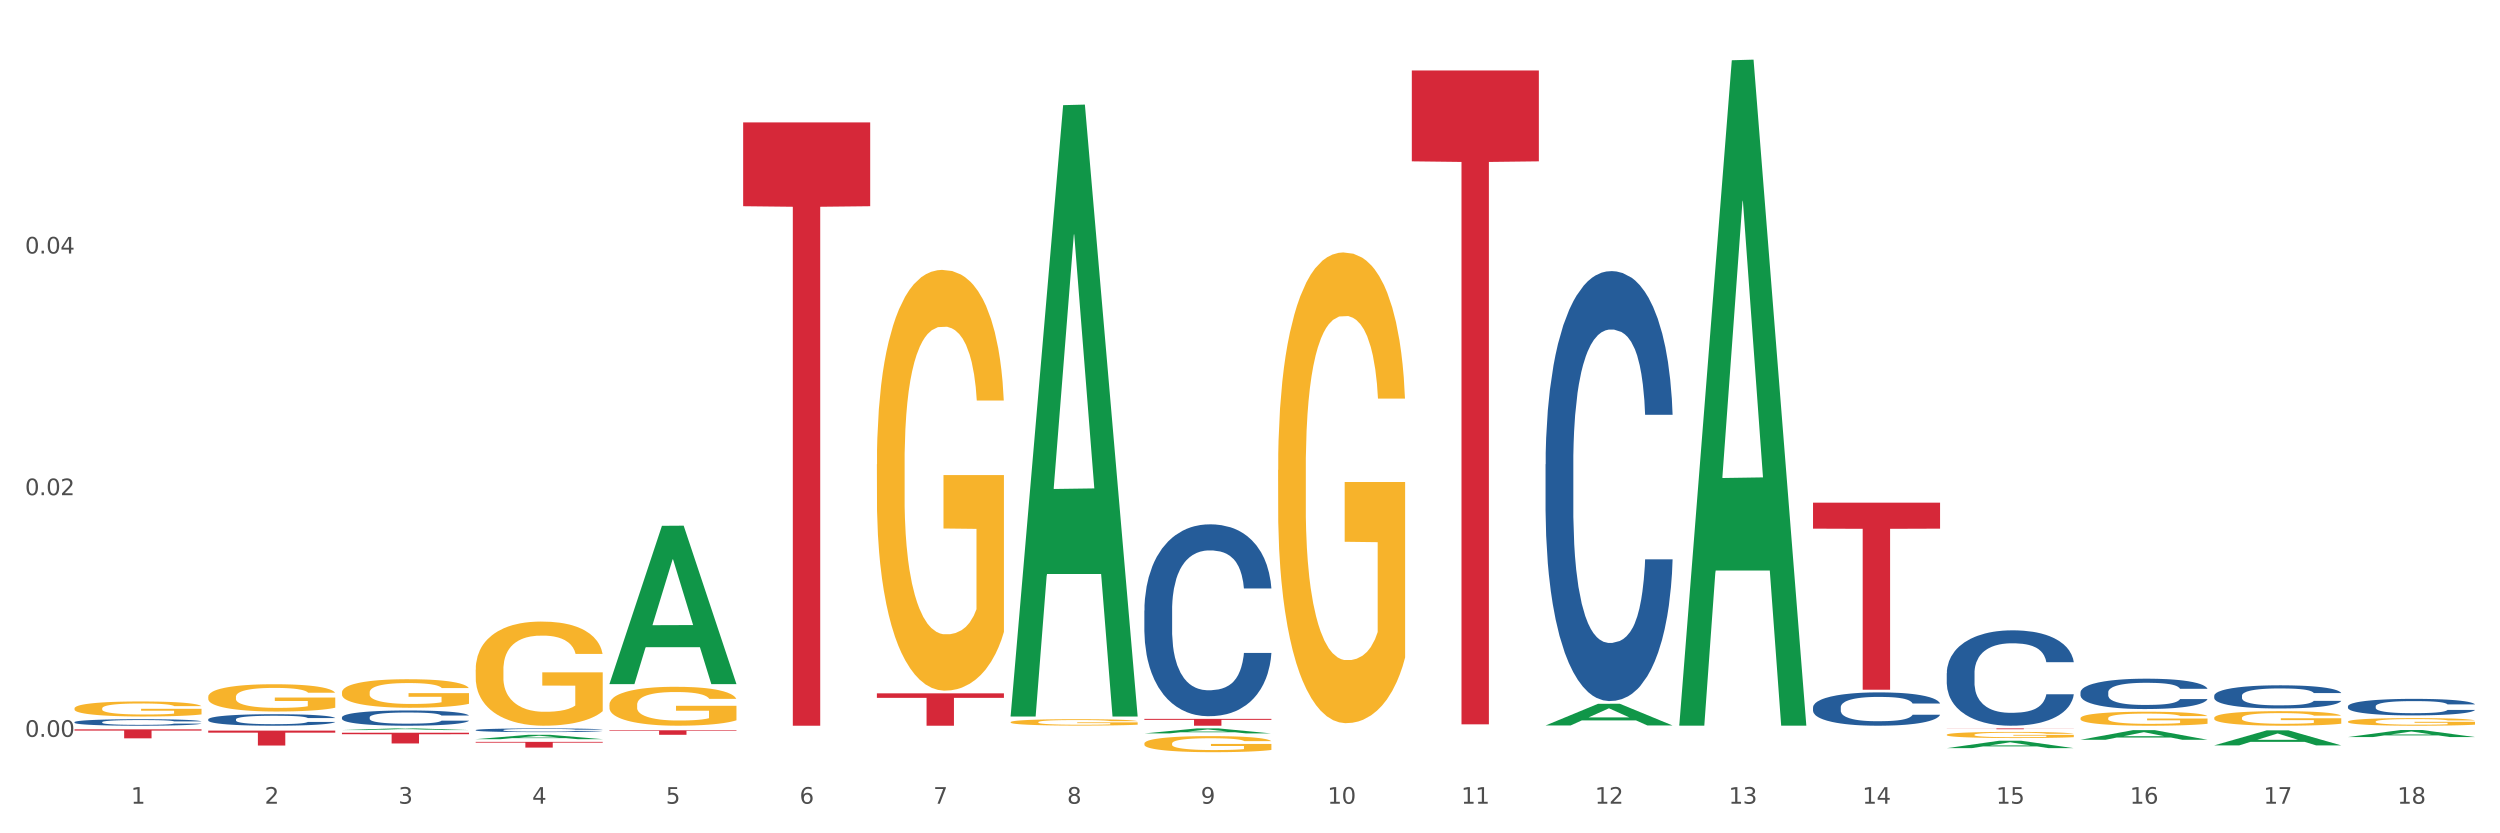<?xml version="1.0" encoding="utf-8" standalone="no"?>
<!DOCTYPE svg PUBLIC "-//W3C//DTD SVG 1.1//EN"
  "http://www.w3.org/Graphics/SVG/1.1/DTD/svg11.dtd">
<svg xmlns:xlink="http://www.w3.org/1999/xlink" width="1080pt" height="360pt" viewBox="0 0 1080 360" xmlns="http://www.w3.org/2000/svg" version="1.1">
 <rect x="0" y="0" width="1080" height="360" fill="#333333" stroke="none"/>
 <defs>
  <style type="text/css">*{stroke-linejoin: round; stroke-linecap: butt}</style>
 </defs>
 <g id="figure_1">
  <g id="patch_1">
   <path d="M 0 360 
L 1080 360 
L 1080 0 
L 0 0 
z
" style="fill: #ffffff; stroke: #ffffff; stroke-linejoin: miter"/>
  </g>
  <g id="axes_1">
   <g id="matplotlib.axis_1">
    <g id="xtick_1">
     <g id="text_1">
      <!-- 1 -->
      <g style="fill: #4d4d4d" transform="translate(56.563 347.204) scale(0.096 -0.096)">
       <defs>
        <path id="DejaVuSans-31" d="M 794 531 
L 1825 531 
L 1825 4091 
L 703 3866 
L 703 4441 
L 1819 4666 
L 2450 4666 
L 2450 531 
L 3481 531 
L 3481 0 
L 794 0 
L 794 531 
z
" transform="scale(0.016)"/>
       </defs>
       <use xlink:href="#DejaVuSans-31"/>
      </g>
     </g>
    </g>
    <g id="xtick_2">
     <g id="text_2">
      <!-- 2 -->
      <g style="fill: #4d4d4d" transform="translate(114.336 347.204) scale(0.096 -0.096)">
       <defs>
        <path id="DejaVuSans-32" d="M 1228 531 
L 3431 531 
L 3431 0 
L 469 0 
L 469 531 
Q 828 903 1448 1529 
Q 2069 2156 2228 2338 
Q 2531 2678 2651 2914 
Q 2772 3150 2772 3378 
Q 2772 3750 2511 3984 
Q 2250 4219 1831 4219 
Q 1534 4219 1204 4116 
Q 875 4013 500 3803 
L 500 4441 
Q 881 4594 1212 4672 
Q 1544 4750 1819 4750 
Q 2544 4750 2975 4387 
Q 3406 4025 3406 3419 
Q 3406 3131 3298 2873 
Q 3191 2616 2906 2266 
Q 2828 2175 2409 1742 
Q 1991 1309 1228 531 
z
" transform="scale(0.016)"/>
       </defs>
       <use xlink:href="#DejaVuSans-32"/>
      </g>
     </g>
    </g>
    <g id="xtick_3">
     <g id="text_3">
      <!-- 3 -->
      <g style="fill: #4d4d4d" transform="translate(172.109 347.204) scale(0.096 -0.096)">
       <defs>
        <path id="DejaVuSans-33" d="M 2597 2516 
Q 3050 2419 3304 2112 
Q 3559 1806 3559 1356 
Q 3559 666 3084 287 
Q 2609 -91 1734 -91 
Q 1441 -91 1130 -33 
Q 819 25 488 141 
L 488 750 
Q 750 597 1062 519 
Q 1375 441 1716 441 
Q 2309 441 2620 675 
Q 2931 909 2931 1356 
Q 2931 1769 2642 2001 
Q 2353 2234 1838 2234 
L 1294 2234 
L 1294 2753 
L 1863 2753 
Q 2328 2753 2575 2939 
Q 2822 3125 2822 3475 
Q 2822 3834 2567 4026 
Q 2313 4219 1838 4219 
Q 1578 4219 1281 4162 
Q 984 4106 628 3988 
L 628 4550 
Q 988 4650 1302 4700 
Q 1616 4750 1894 4750 
Q 2613 4750 3031 4423 
Q 3450 4097 3450 3541 
Q 3450 3153 3228 2886 
Q 3006 2619 2597 2516 
z
" transform="scale(0.016)"/>
       </defs>
       <use xlink:href="#DejaVuSans-33"/>
      </g>
     </g>
    </g>
    <g id="xtick_4">
     <g id="text_4">
      <!-- 4 -->
      <g style="fill: #4d4d4d" transform="translate(229.882 347.204) scale(0.096 -0.096)">
       <defs>
        <path id="DejaVuSans-34" d="M 2419 4116 
L 825 1625 
L 2419 1625 
L 2419 4116 
z
M 2253 4666 
L 3047 4666 
L 3047 1625 
L 3713 1625 
L 3713 1100 
L 3047 1100 
L 3047 0 
L 2419 0 
L 2419 1100 
L 313 1100 
L 313 1709 
L 2253 4666 
z
" transform="scale(0.016)"/>
       </defs>
       <use xlink:href="#DejaVuSans-34"/>
      </g>
     </g>
    </g>
    <g id="xtick_5">
     <g id="text_5">
      <!-- 5 -->
      <g style="fill: #4d4d4d" transform="translate(287.655 347.204) scale(0.096 -0.096)">
       <defs>
        <path id="DejaVuSans-35" d="M 691 4666 
L 3169 4666 
L 3169 4134 
L 1269 4134 
L 1269 2991 
Q 1406 3038 1543 3061 
Q 1681 3084 1819 3084 
Q 2600 3084 3056 2656 
Q 3513 2228 3513 1497 
Q 3513 744 3044 326 
Q 2575 -91 1722 -91 
Q 1428 -91 1123 -41 
Q 819 9 494 109 
L 494 744 
Q 775 591 1075 516 
Q 1375 441 1709 441 
Q 2250 441 2565 725 
Q 2881 1009 2881 1497 
Q 2881 1984 2565 2268 
Q 2250 2553 1709 2553 
Q 1456 2553 1204 2497 
Q 953 2441 691 2322 
L 691 4666 
z
" transform="scale(0.016)"/>
       </defs>
       <use xlink:href="#DejaVuSans-35"/>
      </g>
     </g>
    </g>
    <g id="xtick_6">
     <g id="text_6">
      <!-- 6 -->
      <g style="fill: #4d4d4d" transform="translate(345.428 347.204) scale(0.096 -0.096)">
       <defs>
        <path id="DejaVuSans-36" d="M 2113 2584 
Q 1688 2584 1439 2293 
Q 1191 2003 1191 1497 
Q 1191 994 1439 701 
Q 1688 409 2113 409 
Q 2538 409 2786 701 
Q 3034 994 3034 1497 
Q 3034 2003 2786 2293 
Q 2538 2584 2113 2584 
z
M 3366 4563 
L 3366 3988 
Q 3128 4100 2886 4159 
Q 2644 4219 2406 4219 
Q 1781 4219 1451 3797 
Q 1122 3375 1075 2522 
Q 1259 2794 1537 2939 
Q 1816 3084 2150 3084 
Q 2853 3084 3261 2657 
Q 3669 2231 3669 1497 
Q 3669 778 3244 343 
Q 2819 -91 2113 -91 
Q 1303 -91 875 529 
Q 447 1150 447 2328 
Q 447 3434 972 4092 
Q 1497 4750 2381 4750 
Q 2619 4750 2861 4703 
Q 3103 4656 3366 4563 
z
" transform="scale(0.016)"/>
       </defs>
       <use xlink:href="#DejaVuSans-36"/>
      </g>
     </g>
    </g>
    <g id="xtick_7">
     <g id="text_7">
      <!-- 7 -->
      <g style="fill: #4d4d4d" transform="translate(403.201 347.204) scale(0.096 -0.096)">
       <defs>
        <path id="DejaVuSans-37" d="M 525 4666 
L 3525 4666 
L 3525 4397 
L 1831 0 
L 1172 0 
L 2766 4134 
L 525 4134 
L 525 4666 
z
" transform="scale(0.016)"/>
       </defs>
       <use xlink:href="#DejaVuSans-37"/>
      </g>
     </g>
    </g>
    <g id="xtick_8">
     <g id="text_8">
      <!-- 8 -->
      <g style="fill: #4d4d4d" transform="translate(460.974 347.204) scale(0.096 -0.096)">
       <defs>
        <path id="DejaVuSans-38" d="M 2034 2216 
Q 1584 2216 1326 1975 
Q 1069 1734 1069 1313 
Q 1069 891 1326 650 
Q 1584 409 2034 409 
Q 2484 409 2743 651 
Q 3003 894 3003 1313 
Q 3003 1734 2745 1975 
Q 2488 2216 2034 2216 
z
M 1403 2484 
Q 997 2584 770 2862 
Q 544 3141 544 3541 
Q 544 4100 942 4425 
Q 1341 4750 2034 4750 
Q 2731 4750 3128 4425 
Q 3525 4100 3525 3541 
Q 3525 3141 3298 2862 
Q 3072 2584 2669 2484 
Q 3125 2378 3379 2068 
Q 3634 1759 3634 1313 
Q 3634 634 3220 271 
Q 2806 -91 2034 -91 
Q 1263 -91 848 271 
Q 434 634 434 1313 
Q 434 1759 690 2068 
Q 947 2378 1403 2484 
z
M 1172 3481 
Q 1172 3119 1398 2916 
Q 1625 2713 2034 2713 
Q 2441 2713 2670 2916 
Q 2900 3119 2900 3481 
Q 2900 3844 2670 4047 
Q 2441 4250 2034 4250 
Q 1625 4250 1398 4047 
Q 1172 3844 1172 3481 
z
" transform="scale(0.016)"/>
       </defs>
       <use xlink:href="#DejaVuSans-38"/>
      </g>
     </g>
    </g>
    <g id="xtick_9">
     <g id="text_9">
      <!-- 9 -->
      <g style="fill: #4d4d4d" transform="translate(518.747 347.204) scale(0.096 -0.096)">
       <defs>
        <path id="DejaVuSans-39" d="M 703 97 
L 703 672 
Q 941 559 1184 500 
Q 1428 441 1663 441 
Q 2288 441 2617 861 
Q 2947 1281 2994 2138 
Q 2813 1869 2534 1725 
Q 2256 1581 1919 1581 
Q 1219 1581 811 2004 
Q 403 2428 403 3163 
Q 403 3881 828 4315 
Q 1253 4750 1959 4750 
Q 2769 4750 3195 4129 
Q 3622 3509 3622 2328 
Q 3622 1225 3098 567 
Q 2575 -91 1691 -91 
Q 1453 -91 1209 -44 
Q 966 3 703 97 
z
M 1959 2075 
Q 2384 2075 2632 2365 
Q 2881 2656 2881 3163 
Q 2881 3666 2632 3958 
Q 2384 4250 1959 4250 
Q 1534 4250 1286 3958 
Q 1038 3666 1038 3163 
Q 1038 2656 1286 2365 
Q 1534 2075 1959 2075 
z
" transform="scale(0.016)"/>
       </defs>
       <use xlink:href="#DejaVuSans-39"/>
      </g>
     </g>
    </g>
    <g id="xtick_10">
     <g id="text_10">
      <!-- 10 -->
      <g style="fill: #4d4d4d" transform="translate(573.466 347.204) scale(0.096 -0.096)">
       <defs>
        <path id="DejaVuSans-30" d="M 2034 4250 
Q 1547 4250 1301 3770 
Q 1056 3291 1056 2328 
Q 1056 1369 1301 889 
Q 1547 409 2034 409 
Q 2525 409 2770 889 
Q 3016 1369 3016 2328 
Q 3016 3291 2770 3770 
Q 2525 4250 2034 4250 
z
M 2034 4750 
Q 2819 4750 3233 4129 
Q 3647 3509 3647 2328 
Q 3647 1150 3233 529 
Q 2819 -91 2034 -91 
Q 1250 -91 836 529 
Q 422 1150 422 2328 
Q 422 3509 836 4129 
Q 1250 4750 2034 4750 
z
" transform="scale(0.016)"/>
       </defs>
       <use xlink:href="#DejaVuSans-31"/>
       <use xlink:href="#DejaVuSans-30" transform="translate(63.623 0)"/>
      </g>
     </g>
    </g>
    <g id="xtick_11">
     <g id="text_11">
      <!-- 11 -->
      <g style="fill: #4d4d4d" transform="translate(631.239 347.204) scale(0.096 -0.096)">
       <use xlink:href="#DejaVuSans-31"/>
       <use xlink:href="#DejaVuSans-31" transform="translate(63.623 0)"/>
      </g>
     </g>
    </g>
    <g id="xtick_12">
     <g id="text_12">
      <!-- 12 -->
      <g style="fill: #4d4d4d" transform="translate(689.012 347.204) scale(0.096 -0.096)">
       <use xlink:href="#DejaVuSans-31"/>
       <use xlink:href="#DejaVuSans-32" transform="translate(63.623 0)"/>
      </g>
     </g>
    </g>
    <g id="xtick_13">
     <g id="text_13">
      <!-- 13 -->
      <g style="fill: #4d4d4d" transform="translate(746.785 347.204) scale(0.096 -0.096)">
       <use xlink:href="#DejaVuSans-31"/>
       <use xlink:href="#DejaVuSans-33" transform="translate(63.623 0)"/>
      </g>
     </g>
    </g>
    <g id="xtick_14">
     <g id="text_14">
      <!-- 14 -->
      <g style="fill: #4d4d4d" transform="translate(804.558 347.204) scale(0.096 -0.096)">
       <use xlink:href="#DejaVuSans-31"/>
       <use xlink:href="#DejaVuSans-34" transform="translate(63.623 0)"/>
      </g>
     </g>
    </g>
    <g id="xtick_15">
     <g id="text_15">
      <!-- 15 -->
      <g style="fill: #4d4d4d" transform="translate(862.331 347.204) scale(0.096 -0.096)">
       <use xlink:href="#DejaVuSans-31"/>
       <use xlink:href="#DejaVuSans-35" transform="translate(63.623 0)"/>
      </g>
     </g>
    </g>
    <g id="xtick_16">
     <g id="text_16">
      <!-- 16 -->
      <g style="fill: #4d4d4d" transform="translate(920.104 347.204) scale(0.096 -0.096)">
       <use xlink:href="#DejaVuSans-31"/>
       <use xlink:href="#DejaVuSans-36" transform="translate(63.623 0)"/>
      </g>
     </g>
    </g>
    <g id="xtick_17">
     <g id="text_17">
      <!-- 17 -->
      <g style="fill: #4d4d4d" transform="translate(977.877 347.204) scale(0.096 -0.096)">
       <use xlink:href="#DejaVuSans-31"/>
       <use xlink:href="#DejaVuSans-37" transform="translate(63.623 0)"/>
      </g>
     </g>
    </g>
    <g id="xtick_18">
     <g id="text_18">
      <!-- 18 -->
      <g style="fill: #4d4d4d" transform="translate(1035.65 347.204) scale(0.096 -0.096)">
       <use xlink:href="#DejaVuSans-31"/>
       <use xlink:href="#DejaVuSans-38" transform="translate(63.623 0)"/>
      </g>
     </g>
    </g>
    <g id="xtick_19"/>
    <g id="xtick_20"/>
    <g id="xtick_21"/>
    <g id="xtick_22"/>
    <g id="xtick_23"/>
    <g id="xtick_24"/>
    <g id="xtick_25"/>
    <g id="xtick_26"/>
    <g id="xtick_27"/>
    <g id="xtick_28"/>
    <g id="xtick_29"/>
    <g id="xtick_30"/>
    <g id="xtick_31"/>
    <g id="xtick_32"/>
    <g id="xtick_33"/>
    <g id="xtick_34"/>
    <g id="xtick_35"/>
   </g>
   <g id="matplotlib.axis_2">
    <g id="ytick_1">
     <g id="text_19">
      <!-- 0.00 -->
      <g style="fill: #4d4d4d" transform="translate(10.8 318.316) scale(0.096 -0.096)">
       <defs>
        <path id="DejaVuSans-2e" d="M 684 794 
L 1344 794 
L 1344 0 
L 684 0 
L 684 794 
z
" transform="scale(0.016)"/>
       </defs>
       <use xlink:href="#DejaVuSans-30"/>
       <use xlink:href="#DejaVuSans-2e" transform="translate(63.623 0)"/>
       <use xlink:href="#DejaVuSans-30" transform="translate(95.41 0)"/>
       <use xlink:href="#DejaVuSans-30" transform="translate(159.033 0)"/>
      </g>
     </g>
    </g>
    <g id="ytick_2">
     <g id="text_20">
      <!-- 0.02 -->
      <g style="fill: #4d4d4d" transform="translate(10.8 213.919) scale(0.096 -0.096)">
       <use xlink:href="#DejaVuSans-30"/>
       <use xlink:href="#DejaVuSans-2e" transform="translate(63.623 0)"/>
       <use xlink:href="#DejaVuSans-30" transform="translate(95.41 0)"/>
       <use xlink:href="#DejaVuSans-32" transform="translate(159.033 0)"/>
      </g>
     </g>
    </g>
    <g id="ytick_3">
     <g id="text_21">
      <!-- 0.04 -->
      <g style="fill: #4d4d4d" transform="translate(10.8 109.521) scale(0.096 -0.096)">
       <use xlink:href="#DejaVuSans-30"/>
       <use xlink:href="#DejaVuSans-2e" transform="translate(63.623 0)"/>
       <use xlink:href="#DejaVuSans-30" transform="translate(95.41 0)"/>
       <use xlink:href="#DejaVuSans-34" transform="translate(159.033 0)"/>
      </g>
     </g>
    </g>
    <g id="ytick_4"/>
    <g id="ytick_5"/>
    <g id="ytick_6"/>
   </g>
   <g id="PolyCollection_1">
    <path d="M 263.267 315.461 
L 318.151 315.461 
L 318.151 315.734 
L 296.562 315.736 
L 296.562 317.426 
L 284.726 317.426 
L 284.726 315.736 
L 263.267 315.734 
L 263.267 315.463 
L 263.267 315.461 
z
" clip-path="url(#p3914db7ba7)" style="fill: #d62839"/>
    <path d="M 321.04 52.862 
L 375.924 52.862 
L 375.924 89.083 
L 354.335 89.328 
L 354.335 313.503 
L 342.499 313.503 
L 342.499 89.328 
L 321.04 89.083 
L 321.04 53.107 
L 321.04 52.862 
z
" clip-path="url(#p3914db7ba7)" style="fill: #d62839"/>
    <path d="M 494.359 310.564 
L 549.243 310.564 
L 549.243 310.974 
L 527.654 310.977 
L 527.654 313.513 
L 515.818 313.513 
L 515.818 310.977 
L 494.359 310.974 
L 494.359 310.567 
L 494.359 310.564 
z
" clip-path="url(#p3914db7ba7)" style="fill: #d62839"/>
    <path d="M 378.813 299.521 
L 433.697 299.521 
L 433.697 301.465 
L 412.108 301.479 
L 412.108 313.513 
L 400.272 313.513 
L 400.272 301.479 
L 378.813 301.465 
L 378.813 299.534 
L 378.813 299.521 
z
" clip-path="url(#p3914db7ba7)" style="fill: #d62839"/>
    <path d="M 147.721 316.542 
L 202.605 316.542 
L 202.605 317.187 
L 181.016 317.191 
L 181.016 321.182 
L 169.18 321.182 
L 169.18 317.191 
L 147.721 317.187 
L 147.721 316.546 
L 147.721 316.542 
z
" clip-path="url(#p3914db7ba7)" style="fill: #d62839"/>
    <path d="M 205.494 320.478 
L 260.378 320.478 
L 260.378 320.825 
L 238.789 320.828 
L 238.789 322.976 
L 226.953 322.976 
L 226.953 320.828 
L 205.494 320.825 
L 205.494 320.481 
L 205.494 320.478 
z
" clip-path="url(#p3914db7ba7)" style="fill: #d62839"/>
    <path d="M 609.905 30.447 
L 664.789 30.447 
L 664.789 69.699 
L 643.2 69.964 
L 643.2 312.906 
L 631.364 312.906 
L 631.364 69.964 
L 609.905 69.699 
L 609.905 30.712 
L 609.905 30.447 
z
" clip-path="url(#p3914db7ba7)" style="fill: #d62839"/>
    <path d="M 840.997 314.669 
L 895.881 314.669 
L 895.881 314.718 
L 874.291 314.719 
L 874.291 315.025 
L 862.456 315.025 
L 862.456 314.719 
L 840.997 314.718 
L 840.997 314.669 
L 840.997 314.669 
z
" clip-path="url(#p3914db7ba7)" style="fill: #d62839"/>
    <path d="M 783.224 217.149 
L 838.108 217.149 
L 838.108 228.378 
L 816.519 228.453 
L 816.519 297.952 
L 804.683 297.952 
L 804.683 228.453 
L 783.224 228.378 
L 783.224 217.224 
L 783.224 217.149 
z
" clip-path="url(#p3914db7ba7)" style="fill: #d62839"/>
    <path d="M 32.175 315.072 
L 87.059 315.072 
L 87.059 315.611 
L 65.47 315.615 
L 65.47 318.951 
L 53.635 318.951 
L 53.635 315.615 
L 32.175 315.611 
L 32.175 315.076 
L 32.175 315.072 
z
" clip-path="url(#p3914db7ba7)" style="fill: #d62839"/>
    <path d="M 89.948 315.613 
L 144.832 315.613 
L 144.832 316.512 
L 123.243 316.518 
L 123.243 322.079 
L 111.407 322.079 
L 111.407 316.518 
L 89.948 316.512 
L 89.948 315.619 
L 89.948 315.613 
z
" clip-path="url(#p3914db7ba7)" style="fill: #d62839"/>
    <path d="M 494.359 321.21 
L 494.424 321.203 
L 494.424 320.975 
L 494.553 320.778 
L 495.201 320.302 
L 496.173 319.908 
L 496.886 319.698 
L 497.599 319.527 
L 498.441 319.355 
L 499.478 319.178 
L 501.357 318.917 
L 502.523 318.784 
L 503.949 318.644 
L 506.541 318.441 
L 508.42 318.327 
L 510.364 318.232 
L 513.539 318.117 
L 515.613 318.066 
L 517.816 318.028 
L 520.473 318.003 
L 522.481 317.997 
L 526.888 318.016 
L 530.646 318.073 
L 532.46 318.117 
L 534.793 318.193 
L 536.024 318.244 
L 538.033 318.346 
L 540.107 318.479 
L 541.532 318.594 
L 543.671 318.809 
L 545.29 319.025 
L 546.781 319.292 
L 547.558 319.476 
L 548.142 319.648 
L 548.66 319.844 
L 549.178 320.156 
L 537.515 320.156 
L 537.061 319.933 
L 536.348 319.724 
L 535.311 319.521 
L 534.404 319.394 
L 532.849 319.235 
L 531.424 319.133 
L 529.933 319.057 
L 528.119 318.994 
L 526.693 318.962 
L 524.685 318.936 
L 520.732 318.943 
L 518.075 318.994 
L 516.261 319.057 
L 515.094 319.114 
L 514.058 319.178 
L 512.891 319.267 
L 511.53 319.4 
L 510.558 319.521 
L 509.586 319.673 
L 508.809 319.825 
L 508.096 320.003 
L 507.513 320.194 
L 507.059 320.39 
L 506.671 320.632 
L 506.347 321.032 
L 506.347 321.902 
L 506.476 322.099 
L 506.8 322.359 
L 507.189 322.556 
L 507.837 322.791 
L 508.42 322.949 
L 509.522 323.178 
L 510.753 323.368 
L 511.725 323.489 
L 512.697 323.591 
L 514.382 323.73 
L 516.261 323.845 
L 517.881 323.915 
L 520.084 323.978 
L 521.574 324.003 
L 522.87 324.016 
L 526.045 324.016 
L 528.313 323.997 
L 530.84 323.953 
L 532.784 323.895 
L 534.404 323.826 
L 536.219 323.711 
L 537.385 323.603 
L 537.385 322.276 
L 523.129 322.27 
L 523.129 321.387 
L 549.243 321.387 
L 549.243 323.978 
L 548.142 324.111 
L 546.91 324.232 
L 545.614 324.34 
L 543.671 324.473 
L 541.338 324.6 
L 539.264 324.689 
L 537.061 324.765 
L 534.469 324.835 
L 531.1 324.899 
L 529.026 324.924 
L 526.434 324.943 
L 523.389 324.95 
L 520.732 324.937 
L 518.14 324.905 
L 515.418 324.848 
L 512.762 324.765 
L 510.753 324.683 
L 508.744 324.581 
L 506.606 324.448 
L 504.921 324.321 
L 503.625 324.207 
L 502.199 324.061 
L 500.644 323.87 
L 499.478 323.699 
L 498.441 323.521 
L 497.34 323.292 
L 496.562 323.095 
L 495.784 322.848 
L 495.331 322.664 
L 494.812 322.378 
L 494.424 321.978 
L 494.359 321.21 
z
" clip-path="url(#p3914db7ba7)" style="fill: #f7b32b"/>
    <path d="M 263.267 304.465 
L 263.332 304.45 
L 263.332 303.897 
L 263.461 303.421 
L 264.109 302.269 
L 265.081 301.316 
L 265.794 300.809 
L 266.507 300.395 
L 267.349 299.98 
L 268.386 299.55 
L 270.265 298.92 
L 271.432 298.597 
L 272.857 298.259 
L 275.449 297.768 
L 277.328 297.491 
L 279.272 297.261 
L 282.447 296.984 
L 284.521 296.862 
L 286.724 296.769 
L 289.381 296.708 
L 291.389 296.693 
L 295.796 296.739 
L 299.554 296.877 
L 301.368 296.984 
L 303.701 297.169 
L 304.932 297.292 
L 306.941 297.537 
L 309.015 297.86 
L 310.44 298.137 
L 312.579 298.659 
L 314.199 299.181 
L 315.689 299.826 
L 316.466 300.272 
L 317.05 300.687 
L 317.568 301.163 
L 318.086 301.915 
L 306.423 301.915 
L 305.969 301.378 
L 305.256 300.871 
L 304.22 300.379 
L 303.312 300.072 
L 301.757 299.688 
L 300.332 299.442 
L 298.841 299.258 
L 297.027 299.104 
L 295.601 299.028 
L 293.593 298.966 
L 289.64 298.981 
L 286.983 299.104 
L 285.169 299.258 
L 284.002 299.396 
L 282.966 299.55 
L 281.799 299.765 
L 280.439 300.087 
L 279.467 300.379 
L 278.495 300.748 
L 277.717 301.117 
L 277.004 301.547 
L 276.421 302.008 
L 275.967 302.484 
L 275.579 303.068 
L 275.255 304.035 
L 275.255 306.14 
L 275.384 306.616 
L 275.708 307.246 
L 276.097 307.722 
L 276.745 308.29 
L 277.328 308.674 
L 278.43 309.227 
L 279.661 309.688 
L 280.633 309.98 
L 281.605 310.226 
L 283.29 310.564 
L 285.169 310.84 
L 286.789 311.009 
L 288.992 311.163 
L 290.482 311.224 
L 291.778 311.255 
L 294.953 311.255 
L 297.221 311.209 
L 299.748 311.101 
L 301.692 310.963 
L 303.312 310.794 
L 305.127 310.518 
L 306.293 310.257 
L 306.293 307.046 
L 292.037 307.031 
L 292.037 304.896 
L 318.151 304.896 
L 318.151 311.163 
L 317.05 311.485 
L 315.819 311.777 
L 314.523 312.038 
L 312.579 312.361 
L 310.246 312.668 
L 308.172 312.883 
L 305.969 313.068 
L 303.377 313.237 
L 300.008 313.39 
L 297.934 313.452 
L 295.342 313.498 
L 292.297 313.513 
L 289.64 313.482 
L 287.048 313.406 
L 284.326 313.267 
L 281.67 313.068 
L 279.661 312.868 
L 277.652 312.622 
L 275.514 312.3 
L 273.829 311.992 
L 272.533 311.716 
L 271.108 311.363 
L 269.552 310.902 
L 268.386 310.487 
L 267.349 310.057 
L 266.248 309.504 
L 265.47 309.028 
L 264.692 308.429 
L 264.239 307.983 
L 263.721 307.292 
L 263.332 306.324 
L 263.267 304.465 
z
" clip-path="url(#p3914db7ba7)" style="fill: #f7b32b"/>
    <path d="M 205.494 289.308 
L 205.559 289.267 
L 205.559 287.788 
L 205.688 286.514 
L 206.336 283.432 
L 207.308 280.884 
L 208.021 279.527 
L 208.734 278.418 
L 209.576 277.308 
L 210.613 276.158 
L 212.492 274.473 
L 213.659 273.61 
L 215.084 272.706 
L 217.676 271.391 
L 219.555 270.651 
L 221.499 270.034 
L 224.674 269.295 
L 226.748 268.966 
L 228.951 268.719 
L 231.608 268.555 
L 233.616 268.514 
L 238.023 268.637 
L 241.781 269.007 
L 243.595 269.295 
L 245.928 269.788 
L 247.159 270.117 
L 249.168 270.774 
L 251.242 271.637 
L 252.667 272.377 
L 254.806 273.774 
L 256.426 275.171 
L 257.916 276.897 
L 258.694 278.089 
L 259.277 279.199 
L 259.795 280.473 
L 260.313 282.486 
L 248.65 282.486 
L 248.196 281.048 
L 247.483 279.692 
L 246.447 278.377 
L 245.539 277.555 
L 243.984 276.528 
L 242.559 275.87 
L 241.068 275.377 
L 239.254 274.966 
L 237.828 274.76 
L 235.82 274.596 
L 231.867 274.637 
L 229.21 274.966 
L 227.396 275.377 
L 226.229 275.747 
L 225.193 276.158 
L 224.026 276.733 
L 222.666 277.596 
L 221.694 278.377 
L 220.722 279.363 
L 219.944 280.349 
L 219.231 281.5 
L 218.648 282.733 
L 218.194 284.007 
L 217.806 285.568 
L 217.482 288.157 
L 217.482 293.787 
L 217.611 295.061 
L 217.935 296.746 
L 218.324 298.02 
L 218.972 299.541 
L 219.555 300.568 
L 220.657 302.048 
L 221.888 303.28 
L 222.86 304.061 
L 223.832 304.719 
L 225.517 305.623 
L 227.396 306.363 
L 229.016 306.815 
L 231.219 307.226 
L 232.709 307.39 
L 234.005 307.472 
L 237.18 307.472 
L 239.448 307.349 
L 241.975 307.061 
L 243.919 306.691 
L 245.539 306.239 
L 247.354 305.5 
L 248.52 304.801 
L 248.52 296.212 
L 234.264 296.171 
L 234.264 290.459 
L 260.378 290.459 
L 260.378 307.226 
L 259.277 308.089 
L 258.046 308.869 
L 256.75 309.568 
L 254.806 310.431 
L 252.473 311.253 
L 250.399 311.828 
L 248.196 312.321 
L 245.604 312.773 
L 242.235 313.184 
L 240.161 313.349 
L 237.569 313.472 
L 234.524 313.513 
L 231.867 313.431 
L 229.275 313.225 
L 226.553 312.856 
L 223.897 312.321 
L 221.888 311.787 
L 219.879 311.13 
L 217.741 310.267 
L 216.056 309.445 
L 214.76 308.705 
L 213.335 307.76 
L 211.779 306.527 
L 210.613 305.417 
L 209.576 304.267 
L 208.475 302.787 
L 207.697 301.513 
L 206.92 299.911 
L 206.466 298.719 
L 205.948 296.87 
L 205.559 294.281 
L 205.494 289.308 
z
" clip-path="url(#p3914db7ba7)" style="fill: #f7b32b"/>
    <path d="M 147.721 299.124 
L 147.786 299.112 
L 147.786 298.707 
L 147.915 298.357 
L 148.563 297.513 
L 149.535 296.814 
L 150.248 296.442 
L 150.961 296.138 
L 151.803 295.834 
L 152.84 295.518 
L 154.719 295.057 
L 155.886 294.82 
L 157.311 294.572 
L 159.903 294.212 
L 161.782 294.009 
L 163.726 293.84 
L 166.901 293.637 
L 168.975 293.547 
L 171.178 293.479 
L 173.835 293.434 
L 175.844 293.423 
L 180.25 293.457 
L 184.008 293.558 
L 185.822 293.637 
L 188.155 293.772 
L 189.386 293.862 
L 191.395 294.043 
L 193.469 294.279 
L 194.894 294.482 
L 197.033 294.865 
L 198.653 295.248 
L 200.143 295.721 
L 200.921 296.048 
L 201.504 296.352 
L 202.022 296.701 
L 202.54 297.253 
L 190.877 297.253 
L 190.423 296.859 
L 189.71 296.487 
L 188.674 296.127 
L 187.766 295.901 
L 186.211 295.62 
L 184.786 295.44 
L 183.295 295.304 
L 181.481 295.192 
L 180.055 295.135 
L 178.047 295.09 
L 174.094 295.102 
L 171.437 295.192 
L 169.623 295.304 
L 168.456 295.406 
L 167.42 295.518 
L 166.253 295.676 
L 164.893 295.913 
L 163.921 296.127 
L 162.949 296.397 
L 162.171 296.668 
L 161.458 296.983 
L 160.875 297.321 
L 160.421 297.67 
L 160.033 298.098 
L 159.709 298.808 
L 159.709 300.351 
L 159.838 300.701 
L 160.162 301.163 
L 160.551 301.512 
L 161.199 301.929 
L 161.782 302.21 
L 162.884 302.616 
L 164.115 302.954 
L 165.087 303.168 
L 166.059 303.348 
L 167.744 303.596 
L 169.623 303.799 
L 171.243 303.923 
L 173.446 304.035 
L 174.936 304.08 
L 176.232 304.103 
L 179.407 304.103 
L 181.675 304.069 
L 184.203 303.99 
L 186.146 303.889 
L 187.766 303.765 
L 189.581 303.562 
L 190.747 303.371 
L 190.747 301.016 
L 176.491 301.005 
L 176.491 299.439 
L 202.605 299.439 
L 202.605 304.035 
L 201.504 304.272 
L 200.273 304.486 
L 198.977 304.678 
L 197.033 304.914 
L 194.7 305.139 
L 192.626 305.297 
L 190.423 305.432 
L 187.831 305.556 
L 184.462 305.669 
L 182.388 305.714 
L 179.796 305.748 
L 176.751 305.759 
L 174.094 305.737 
L 171.502 305.68 
L 168.78 305.579 
L 166.124 305.432 
L 164.115 305.286 
L 162.106 305.106 
L 159.968 304.869 
L 158.283 304.644 
L 156.987 304.441 
L 155.562 304.182 
L 154.006 303.844 
L 152.84 303.54 
L 151.803 303.224 
L 150.702 302.819 
L 149.924 302.469 
L 149.147 302.03 
L 148.693 301.703 
L 148.175 301.196 
L 147.786 300.487 
L 147.721 299.124 
z
" clip-path="url(#p3914db7ba7)" style="fill: #f7b32b"/>
    <path d="M 378.813 200.586 
L 378.878 200.42 
L 378.878 194.444 
L 379.007 189.297 
L 379.655 176.847 
L 380.627 166.554 
L 381.34 161.076 
L 382.053 156.594 
L 382.895 152.111 
L 383.932 147.463 
L 385.811 140.657 
L 386.977 137.171 
L 388.403 133.518 
L 390.995 128.206 
L 392.874 125.218 
L 394.818 122.728 
L 397.993 119.74 
L 400.067 118.412 
L 402.27 117.415 
L 404.927 116.751 
L 406.935 116.585 
L 411.342 117.083 
L 415.1 118.578 
L 416.914 119.74 
L 419.247 121.732 
L 420.478 123.06 
L 422.487 125.716 
L 424.561 129.202 
L 425.986 132.19 
L 428.125 137.835 
L 429.745 143.479 
L 431.235 150.451 
L 432.012 155.266 
L 432.596 159.748 
L 433.114 164.894 
L 433.632 173.028 
L 421.969 173.028 
L 421.515 167.218 
L 420.802 161.74 
L 419.766 156.428 
L 418.858 153.107 
L 417.303 148.957 
L 415.878 146.301 
L 414.387 144.309 
L 412.573 142.649 
L 411.147 141.819 
L 409.139 141.155 
L 405.186 141.321 
L 402.529 142.649 
L 400.715 144.309 
L 399.548 145.803 
L 398.512 147.463 
L 397.345 149.787 
L 395.984 153.273 
L 395.013 156.428 
L 394.041 160.412 
L 393.263 164.396 
L 392.55 169.044 
L 391.967 174.025 
L 391.513 179.171 
L 391.125 185.479 
L 390.801 195.938 
L 390.801 218.681 
L 390.93 223.827 
L 391.254 230.634 
L 391.643 235.78 
L 392.291 241.922 
L 392.874 246.073 
L 393.976 252.049 
L 395.207 257.029 
L 396.179 260.183 
L 397.151 262.839 
L 398.836 266.492 
L 400.715 269.48 
L 402.335 271.306 
L 404.538 272.966 
L 406.028 273.63 
L 407.324 273.962 
L 410.499 273.962 
L 412.767 273.464 
L 415.294 272.302 
L 417.238 270.808 
L 418.858 268.982 
L 420.673 265.994 
L 421.839 263.171 
L 421.839 228.476 
L 407.583 228.31 
L 407.583 205.234 
L 433.697 205.234 
L 433.697 272.966 
L 432.596 276.452 
L 431.364 279.606 
L 430.068 282.429 
L 428.125 285.915 
L 425.792 289.235 
L 423.718 291.559 
L 421.515 293.551 
L 418.923 295.377 
L 415.554 297.037 
L 413.48 297.701 
L 410.888 298.199 
L 407.843 298.365 
L 405.186 298.033 
L 402.594 297.203 
L 399.872 295.709 
L 397.216 293.551 
L 395.207 291.393 
L 393.198 288.737 
L 391.06 285.251 
L 389.375 281.93 
L 388.079 278.942 
L 386.654 275.124 
L 385.098 270.144 
L 383.932 265.662 
L 382.895 261.013 
L 381.794 255.037 
L 381.016 249.891 
L 380.238 243.416 
L 379.785 238.602 
L 379.266 231.132 
L 378.878 220.673 
L 378.813 200.586 
z
" clip-path="url(#p3914db7ba7)" style="fill: #f7b32b"/>
    <path d="M 32.175 311.957 
L 32.24 311.955 
L 32.24 311.882 
L 32.434 311.784 
L 33.148 311.604 
L 34.056 311.467 
L 35.613 311.307 
L 36.457 311.24 
L 37.56 311.165 
L 39.83 311.044 
L 42.425 310.941 
L 44.242 310.884 
L 45.604 310.848 
L 48.653 310.783 
L 50.405 310.755 
L 52.221 310.732 
L 53.778 310.716 
L 56.373 310.698 
L 58.449 310.69 
L 60.85 310.688 
L 62.861 310.69 
L 65.521 310.701 
L 69.413 310.732 
L 70.905 310.75 
L 72.917 310.781 
L 74.993 310.822 
L 76.679 310.863 
L 78.626 310.923 
L 80.637 311 
L 82.583 311.098 
L 83.945 311.188 
L 85.048 311.284 
L 86.021 311.4 
L 86.735 311.526 
L 87.059 311.632 
L 75.187 311.632 
L 74.863 311.537 
L 74.214 311.433 
L 73.565 311.364 
L 72.852 311.307 
L 71.749 311.243 
L 70.776 311.201 
L 69.154 311.152 
L 67.662 311.121 
L 66.429 311.103 
L 64.937 311.088 
L 61.758 311.072 
L 59.487 311.072 
L 58.06 311.077 
L 56.309 311.09 
L 54.816 311.108 
L 53.065 311.139 
L 51.702 311.173 
L 50.34 311.217 
L 49.562 311.248 
L 48.394 311.304 
L 47.615 311.351 
L 46.577 311.431 
L 45.993 311.488 
L 44.955 311.635 
L 44.501 311.743 
L 44.307 311.818 
L 44.177 311.901 
L 44.177 312.303 
L 44.566 312.484 
L 44.891 312.561 
L 45.41 312.649 
L 46.383 312.762 
L 47.81 312.873 
L 49.302 312.953 
L 50.535 313.002 
L 51.702 313.038 
L 52.87 313.067 
L 54.297 313.093 
L 55.465 313.108 
L 57.217 313.124 
L 59.293 313.131 
L 60.915 313.131 
L 64.223 313.118 
L 65.715 313.105 
L 67.143 313.087 
L 68.7 313.059 
L 69.932 313.028 
L 70.646 313.005 
L 71.814 312.956 
L 72.722 312.904 
L 73.5 312.845 
L 74.019 312.793 
L 74.603 312.716 
L 75.057 312.628 
L 75.187 312.582 
L 87.059 312.582 
L 86.8 312.675 
L 86.346 312.765 
L 85.437 312.886 
L 84.724 312.956 
L 83.621 313.041 
L 82.453 313.113 
L 80.831 313.193 
L 79.339 313.253 
L 77.782 313.304 
L 76.095 313.351 
L 73.046 313.415 
L 71.943 313.433 
L 69.608 313.464 
L 67.791 313.482 
L 65.132 313.5 
L 62.407 313.511 
L 59.552 313.513 
L 57.022 313.508 
L 54.233 313.493 
L 52.481 313.477 
L 50.535 313.454 
L 48.264 313.418 
L 46.123 313.374 
L 44.112 313.322 
L 42.231 313.263 
L 40.479 313.196 
L 38.208 313.085 
L 36.522 312.976 
L 35.289 312.876 
L 34.446 312.791 
L 33.602 312.682 
L 33.148 312.607 
L 32.434 312.427 
L 32.175 312.259 
L 32.175 311.957 
z
" clip-path="url(#p3914db7ba7)" style="fill: #255c99"/>
    <path d="M 89.948 310.769 
L 90.013 310.764 
L 90.013 310.637 
L 90.207 310.464 
L 90.921 310.145 
L 91.829 309.904 
L 93.386 309.622 
L 94.23 309.503 
L 95.333 309.371 
L 97.603 309.157 
L 100.198 308.975 
L 102.015 308.875 
L 103.377 308.812 
L 106.426 308.698 
L 108.178 308.648 
L 109.994 308.607 
L 111.551 308.579 
L 114.146 308.548 
L 116.222 308.534 
L 118.623 308.529 
L 120.634 308.534 
L 123.294 308.552 
L 127.186 308.607 
L 128.678 308.639 
L 130.69 308.693 
L 132.766 308.766 
L 134.452 308.839 
L 136.399 308.944 
L 138.41 309.08 
L 140.356 309.253 
L 141.718 309.412 
L 142.821 309.581 
L 143.794 309.786 
L 144.508 310.009 
L 144.832 310.195 
L 132.96 310.195 
L 132.636 310.027 
L 131.987 309.845 
L 131.338 309.722 
L 130.625 309.622 
L 129.522 309.508 
L 128.549 309.435 
L 126.927 309.349 
L 125.435 309.294 
L 124.202 309.262 
L 122.71 309.235 
L 119.531 309.208 
L 117.26 309.208 
L 115.833 309.217 
L 114.082 309.239 
L 112.589 309.271 
L 110.838 309.326 
L 109.475 309.385 
L 108.113 309.462 
L 107.335 309.517 
L 106.167 309.617 
L 105.388 309.699 
L 104.35 309.84 
L 103.766 309.94 
L 102.728 310.2 
L 102.274 310.391 
L 102.08 310.523 
L 101.95 310.669 
L 101.95 311.379 
L 102.339 311.697 
L 102.663 311.834 
L 103.183 311.988 
L 104.156 312.189 
L 105.583 312.384 
L 107.075 312.526 
L 108.308 312.612 
L 109.475 312.676 
L 110.643 312.726 
L 112.07 312.771 
L 113.238 312.799 
L 114.99 312.826 
L 117.066 312.84 
L 118.688 312.84 
L 121.996 312.817 
L 123.488 312.794 
L 124.916 312.762 
L 126.473 312.712 
L 127.705 312.657 
L 128.419 312.617 
L 129.587 312.53 
L 130.495 312.439 
L 131.273 312.334 
L 131.792 312.243 
L 132.376 312.107 
L 132.83 311.952 
L 132.96 311.87 
L 144.832 311.87 
L 144.573 312.034 
L 144.119 312.193 
L 143.21 312.407 
L 142.497 312.53 
L 141.394 312.68 
L 140.226 312.808 
L 138.604 312.949 
L 137.112 313.053 
L 135.555 313.144 
L 133.868 313.226 
L 130.819 313.34 
L 129.716 313.372 
L 127.381 313.427 
L 125.564 313.459 
L 122.905 313.49 
L 120.18 313.509 
L 117.325 313.513 
L 114.795 313.504 
L 112.006 313.477 
L 110.254 313.449 
L 108.308 313.408 
L 106.037 313.345 
L 103.896 313.267 
L 101.885 313.176 
L 100.004 313.072 
L 98.252 312.953 
L 95.981 312.758 
L 94.295 312.566 
L 93.062 312.389 
L 92.219 312.239 
L 91.375 312.048 
L 90.921 311.916 
L 90.207 311.597 
L 89.948 311.301 
L 89.948 310.769 
z
" clip-path="url(#p3914db7ba7)" style="fill: #255c99"/>
    <path d="M 147.721 309.879 
L 147.786 309.873 
L 147.786 309.705 
L 147.98 309.476 
L 148.694 309.054 
L 149.602 308.735 
L 151.159 308.361 
L 152.003 308.204 
L 153.106 308.03 
L 155.376 307.746 
L 157.971 307.505 
L 159.788 307.373 
L 161.15 307.288 
L 164.199 307.138 
L 165.951 307.071 
L 167.767 307.017 
L 169.324 306.981 
L 171.919 306.939 
L 173.995 306.921 
L 176.396 306.915 
L 178.407 306.921 
L 181.067 306.945 
L 184.959 307.017 
L 186.451 307.059 
L 188.463 307.132 
L 190.539 307.228 
L 192.225 307.324 
L 194.172 307.463 
L 196.183 307.644 
L 198.129 307.873 
L 199.491 308.084 
L 200.594 308.307 
L 201.567 308.578 
L 202.281 308.873 
L 202.605 309.12 
L 190.733 309.12 
L 190.409 308.897 
L 189.76 308.656 
L 189.111 308.494 
L 188.398 308.361 
L 187.295 308.21 
L 186.322 308.114 
L 184.7 307.999 
L 183.208 307.927 
L 181.975 307.885 
L 180.483 307.849 
L 177.304 307.813 
L 175.033 307.813 
L 173.606 307.825 
L 171.854 307.855 
L 170.362 307.897 
L 168.611 307.969 
L 167.248 308.048 
L 165.886 308.15 
L 165.107 308.222 
L 163.94 308.355 
L 163.161 308.463 
L 162.123 308.65 
L 161.539 308.783 
L 160.501 309.126 
L 160.047 309.379 
L 159.853 309.554 
L 159.723 309.747 
L 159.723 310.687 
L 160.112 311.109 
L 160.436 311.29 
L 160.955 311.494 
L 161.929 311.76 
L 163.356 312.019 
L 164.848 312.206 
L 166.081 312.32 
L 167.248 312.404 
L 168.416 312.471 
L 169.843 312.531 
L 171.011 312.567 
L 172.763 312.603 
L 174.839 312.621 
L 176.461 312.621 
L 179.769 312.591 
L 181.261 312.561 
L 182.689 312.519 
L 184.246 312.453 
L 185.478 312.38 
L 186.192 312.326 
L 187.36 312.212 
L 188.268 312.091 
L 189.046 311.952 
L 189.565 311.832 
L 190.149 311.651 
L 190.603 311.446 
L 190.733 311.338 
L 202.605 311.338 
L 202.346 311.555 
L 201.892 311.766 
L 200.983 312.049 
L 200.27 312.212 
L 199.167 312.41 
L 197.999 312.579 
L 196.377 312.766 
L 194.885 312.905 
L 193.328 313.025 
L 191.641 313.134 
L 188.592 313.284 
L 187.489 313.326 
L 185.154 313.399 
L 183.337 313.441 
L 180.678 313.483 
L 177.953 313.507 
L 175.098 313.513 
L 172.568 313.501 
L 169.778 313.465 
L 168.027 313.429 
L 166.081 313.375 
L 163.81 313.29 
L 161.669 313.188 
L 159.658 313.067 
L 157.777 312.929 
L 156.025 312.772 
L 153.754 312.513 
L 152.068 312.26 
L 150.835 312.025 
L 149.992 311.826 
L 149.148 311.573 
L 148.694 311.398 
L 147.98 310.976 
L 147.721 310.585 
L 147.721 309.879 
z
" clip-path="url(#p3914db7ba7)" style="fill: #255c99"/>
    <path d="M 205.494 315.393 
L 205.559 315.392 
L 205.559 315.351 
L 205.753 315.295 
L 206.467 315.192 
L 207.375 315.113 
L 208.932 315.022 
L 209.776 314.984 
L 210.879 314.941 
L 213.149 314.872 
L 215.744 314.813 
L 217.561 314.781 
L 218.923 314.76 
L 221.972 314.723 
L 223.724 314.707 
L 225.54 314.694 
L 227.097 314.685 
L 229.692 314.675 
L 231.768 314.67 
L 234.169 314.669 
L 236.18 314.67 
L 238.84 314.676 
L 242.732 314.694 
L 244.224 314.704 
L 246.236 314.722 
L 248.312 314.745 
L 249.998 314.769 
L 251.945 314.803 
L 253.956 314.847 
L 255.902 314.903 
L 257.264 314.954 
L 258.367 315.009 
L 259.34 315.075 
L 260.054 315.147 
L 260.378 315.208 
L 248.506 315.208 
L 248.182 315.153 
L 247.533 315.094 
L 246.884 315.055 
L 246.171 315.022 
L 245.068 314.985 
L 244.095 314.962 
L 242.473 314.934 
L 240.981 314.916 
L 239.748 314.906 
L 238.256 314.897 
L 235.077 314.888 
L 232.806 314.888 
L 231.379 314.891 
L 229.627 314.899 
L 228.135 314.909 
L 226.384 314.926 
L 225.021 314.946 
L 223.659 314.971 
L 222.88 314.988 
L 221.713 315.021 
L 220.934 315.047 
L 219.896 315.093 
L 219.312 315.125 
L 218.274 315.209 
L 217.82 315.271 
L 217.626 315.314 
L 217.496 315.361 
L 217.496 315.591 
L 217.885 315.694 
L 218.209 315.738 
L 218.728 315.788 
L 219.702 315.853 
L 221.129 315.916 
L 222.621 315.962 
L 223.854 315.99 
L 225.021 316.01 
L 226.189 316.026 
L 227.616 316.041 
L 228.784 316.05 
L 230.536 316.059 
L 232.612 316.063 
L 234.234 316.063 
L 237.542 316.056 
L 239.034 316.049 
L 240.462 316.038 
L 242.019 316.022 
L 243.251 316.004 
L 243.965 315.991 
L 245.133 315.963 
L 246.041 315.934 
L 246.819 315.9 
L 247.338 315.87 
L 247.922 315.826 
L 248.376 315.776 
L 248.506 315.75 
L 260.378 315.75 
L 260.119 315.803 
L 259.665 315.854 
L 258.756 315.923 
L 258.043 315.963 
L 256.94 316.012 
L 255.772 316.053 
L 254.15 316.099 
L 252.658 316.133 
L 251.101 316.162 
L 249.414 316.188 
L 246.365 316.225 
L 245.262 316.236 
L 242.927 316.253 
L 241.11 316.264 
L 238.45 316.274 
L 235.726 316.28 
L 232.871 316.281 
L 230.341 316.278 
L 227.551 316.269 
L 225.8 316.261 
L 223.854 316.247 
L 221.583 316.227 
L 219.442 316.202 
L 217.431 316.172 
L 215.55 316.138 
L 213.798 316.1 
L 211.527 316.037 
L 209.841 315.975 
L 208.608 315.918 
L 207.765 315.869 
L 206.921 315.807 
L 206.467 315.764 
L 205.753 315.661 
L 205.494 315.566 
L 205.494 315.393 
z
" clip-path="url(#p3914db7ba7)" style="fill: #255c99"/>
    <path d="M 667.678 200.574 
L 667.743 200.405 
L 667.743 195.655 
L 667.937 189.209 
L 668.651 177.334 
L 669.559 168.343 
L 671.116 157.825 
L 671.96 153.415 
L 673.062 148.495 
L 675.333 140.522 
L 677.928 133.737 
L 679.745 130.005 
L 681.107 127.63 
L 684.156 123.389 
L 685.908 121.523 
L 687.724 119.996 
L 689.281 118.978 
L 691.876 117.79 
L 693.952 117.282 
L 696.353 117.112 
L 698.364 117.282 
L 701.024 117.96 
L 704.916 119.996 
L 706.408 121.183 
L 708.419 123.219 
L 710.495 125.933 
L 712.182 128.647 
L 714.128 132.549 
L 716.139 137.638 
L 718.086 144.085 
L 719.448 150.022 
L 720.551 156.299 
L 721.524 163.932 
L 722.238 172.245 
L 722.562 179.2 
L 710.69 179.2 
L 710.366 172.923 
L 709.717 166.138 
L 709.068 161.557 
L 708.354 157.825 
L 707.252 153.584 
L 706.278 150.87 
L 704.657 147.647 
L 703.164 145.611 
L 701.932 144.424 
L 700.44 143.406 
L 697.261 142.388 
L 694.99 142.388 
L 693.563 142.727 
L 691.811 143.576 
L 690.319 144.763 
L 688.568 146.799 
L 687.205 149.004 
L 685.843 151.888 
L 685.064 153.924 
L 683.897 157.656 
L 683.118 160.709 
L 682.08 165.968 
L 681.496 169.7 
L 680.458 179.37 
L 680.004 186.494 
L 679.809 191.414 
L 679.68 196.842 
L 679.68 223.306 
L 680.069 235.181 
L 680.393 240.27 
L 680.912 246.038 
L 681.885 253.502 
L 683.313 260.796 
L 684.805 266.055 
L 686.037 269.278 
L 687.205 271.653 
L 688.373 273.519 
L 689.8 275.216 
L 690.968 276.234 
L 692.72 277.251 
L 694.796 277.76 
L 696.417 277.76 
L 699.726 276.912 
L 701.218 276.064 
L 702.645 274.877 
L 704.202 273.011 
L 705.435 270.975 
L 706.149 269.448 
L 707.316 266.225 
L 708.225 262.832 
L 709.003 258.93 
L 709.522 255.538 
L 710.106 250.448 
L 710.56 244.681 
L 710.69 241.627 
L 722.562 241.627 
L 722.303 247.734 
L 721.848 253.672 
L 720.94 261.645 
L 720.227 266.225 
L 719.124 271.823 
L 717.956 276.573 
L 716.334 281.832 
L 714.842 285.733 
L 713.285 289.126 
L 711.598 292.18 
L 708.549 296.421 
L 707.446 297.608 
L 705.111 299.644 
L 703.294 300.831 
L 700.634 302.019 
L 697.91 302.697 
L 695.055 302.867 
L 692.525 302.528 
L 689.735 301.51 
L 687.984 300.492 
L 686.037 298.965 
L 683.767 296.59 
L 681.626 293.707 
L 679.615 290.314 
L 677.733 286.412 
L 675.982 282.001 
L 673.711 274.707 
L 672.024 267.582 
L 670.792 260.966 
L 669.948 255.368 
L 669.105 248.243 
L 668.651 243.324 
L 667.937 231.449 
L 667.678 220.422 
L 667.678 200.574 
z
" clip-path="url(#p3914db7ba7)" style="fill: #255c99"/>
    <path d="M 494.359 263.755 
L 494.424 263.68 
L 494.424 261.56 
L 494.618 258.683 
L 495.332 253.383 
L 496.24 249.371 
L 497.797 244.677 
L 498.641 242.708 
L 499.743 240.513 
L 502.014 236.954 
L 504.609 233.926 
L 506.426 232.26 
L 507.788 231.2 
L 510.837 229.308 
L 512.589 228.475 
L 514.405 227.793 
L 515.962 227.339 
L 518.557 226.809 
L 520.633 226.582 
L 523.034 226.506 
L 525.045 226.582 
L 527.705 226.885 
L 531.597 227.793 
L 533.089 228.323 
L 535.1 229.232 
L 537.176 230.443 
L 538.863 231.655 
L 540.809 233.396 
L 542.821 235.667 
L 544.767 238.544 
L 546.129 241.194 
L 547.232 243.995 
L 548.205 247.402 
L 548.919 251.112 
L 549.243 254.216 
L 537.371 254.216 
L 537.047 251.415 
L 536.398 248.386 
L 535.749 246.342 
L 535.036 244.677 
L 533.933 242.784 
L 532.96 241.572 
L 531.338 240.134 
L 529.846 239.225 
L 528.613 238.696 
L 527.121 238.241 
L 523.942 237.787 
L 521.671 237.787 
L 520.244 237.938 
L 518.492 238.317 
L 517 238.847 
L 515.249 239.755 
L 513.886 240.74 
L 512.524 242.027 
L 511.745 242.935 
L 510.578 244.601 
L 509.799 245.964 
L 508.761 248.311 
L 508.177 249.976 
L 507.139 254.292 
L 506.685 257.472 
L 506.49 259.667 
L 506.361 262.09 
L 506.361 273.901 
L 506.75 279.2 
L 507.074 281.471 
L 507.593 284.046 
L 508.566 287.377 
L 509.994 290.632 
L 511.486 292.979 
L 512.718 294.418 
L 513.886 295.478 
L 515.054 296.311 
L 516.481 297.068 
L 517.649 297.522 
L 519.401 297.976 
L 521.477 298.203 
L 523.099 298.203 
L 526.407 297.825 
L 527.899 297.446 
L 529.327 296.916 
L 530.884 296.083 
L 532.116 295.175 
L 532.83 294.494 
L 533.998 293.055 
L 534.906 291.541 
L 535.684 289.8 
L 536.203 288.285 
L 536.787 286.014 
L 537.241 283.44 
L 537.371 282.077 
L 549.243 282.077 
L 548.984 284.803 
L 548.53 287.453 
L 547.621 291.011 
L 546.908 293.055 
L 545.805 295.553 
L 544.637 297.673 
L 543.015 300.02 
L 541.523 301.762 
L 539.966 303.276 
L 538.279 304.639 
L 535.23 306.531 
L 534.127 307.061 
L 531.792 307.97 
L 529.975 308.5 
L 527.315 309.03 
L 524.591 309.333 
L 521.736 309.408 
L 519.206 309.257 
L 516.416 308.803 
L 514.665 308.348 
L 512.718 307.667 
L 510.448 306.607 
L 508.307 305.32 
L 506.296 303.806 
L 504.414 302.065 
L 502.663 300.096 
L 500.392 296.841 
L 498.705 293.661 
L 497.473 290.708 
L 496.629 288.21 
L 495.786 285.03 
L 495.332 282.834 
L 494.618 277.535 
L 494.359 272.613 
L 494.359 263.755 
z
" clip-path="url(#p3914db7ba7)" style="fill: #255c99"/>
    <path d="M 956.543 321.994 
L 956.599 321.988 
L 979.232 315.508 
L 988.625 315.502 
L 1011.427 322.007 
L 1000.563 322.007 
L 995.641 320.492 
L 972.272 320.492 
L 972.103 320.516 
L 967.35 322.007 
L 956.543 322.007 
L 956.543 321.994 
L 975.215 319.588 
L 992.698 319.582 
L 984.041 316.889 
L 983.928 316.876 
L 983.815 316.895 
L 975.158 319.582 
L 975.215 319.588 
L 956.543 321.994 
z
" clip-path="url(#p3914db7ba7)" style="fill: #109648"/>
    <path d="M 1014.316 318.407 
L 1014.372 318.404 
L 1037.005 315.369 
L 1046.398 315.366 
L 1069.2 318.413 
L 1058.336 318.413 
L 1053.414 317.703 
L 1030.045 317.703 
L 1029.876 317.715 
L 1025.123 318.413 
L 1014.316 318.413 
L 1014.316 318.407 
L 1032.988 317.28 
L 1050.471 317.277 
L 1041.814 316.015 
L 1041.701 316.009 
L 1041.588 316.018 
L 1032.931 317.277 
L 1032.988 317.28 
L 1014.316 318.407 
z
" clip-path="url(#p3914db7ba7)" style="fill: #109648"/>
    <path d="M 898.77 319.583 
L 898.826 319.579 
L 921.459 315.423 
L 930.852 315.419 
L 953.654 319.591 
L 942.79 319.591 
L 937.868 318.62 
L 914.499 318.62 
L 914.33 318.635 
L 909.577 319.591 
L 898.77 319.591 
L 898.77 319.583 
L 917.442 318.04 
L 934.925 318.036 
L 926.268 316.309 
L 926.155 316.301 
L 926.042 316.312 
L 917.385 318.036 
L 917.442 318.04 
L 898.77 319.583 
z
" clip-path="url(#p3914db7ba7)" style="fill: #109648"/>
    <path d="M 840.997 323.199 
L 841.053 323.196 
L 863.686 319.992 
L 873.079 319.989 
L 895.881 323.205 
L 885.017 323.205 
L 880.095 322.456 
L 856.726 322.456 
L 856.557 322.468 
L 851.804 323.205 
L 840.997 323.205 
L 840.997 323.199 
L 859.669 322.009 
L 877.152 322.006 
L 868.495 320.675 
L 868.382 320.668 
L 868.269 320.678 
L 859.612 322.006 
L 859.669 322.009 
L 840.997 323.199 
z
" clip-path="url(#p3914db7ba7)" style="fill: #109648"/>
    <path d="M 667.678 313.394 
L 667.734 313.385 
L 690.367 304.031 
L 699.76 304.023 
L 722.562 313.411 
L 711.698 313.411 
L 706.776 311.225 
L 683.408 311.225 
L 683.238 311.26 
L 678.485 313.411 
L 667.678 313.411 
L 667.678 313.394 
L 686.35 309.92 
L 703.834 309.912 
L 695.177 306.024 
L 695.063 306.006 
L 694.95 306.033 
L 686.293 309.912 
L 686.35 309.92 
L 667.678 313.394 
z
" clip-path="url(#p3914db7ba7)" style="fill: #109648"/>
    <path d="M 725.451 312.945 
L 725.507 312.675 
L 748.14 26.03 
L 757.533 25.759 
L 780.335 313.486 
L 769.471 313.486 
L 764.549 246.485 
L 741.181 246.485 
L 741.011 247.565 
L 736.258 313.486 
L 725.451 313.486 
L 725.451 312.945 
L 744.123 206.5 
L 761.607 206.23 
L 752.95 87.087 
L 752.836 86.547 
L 752.723 87.357 
L 744.066 206.23 
L 744.123 206.5 
L 725.451 312.945 
z
" clip-path="url(#p3914db7ba7)" style="fill: #109648"/>
    <path d="M 494.359 316.837 
L 494.415 316.835 
L 517.048 314.671 
L 526.441 314.669 
L 549.243 316.841 
L 538.379 316.841 
L 533.457 316.335 
L 510.089 316.335 
L 509.919 316.343 
L 505.166 316.841 
L 494.359 316.841 
L 494.359 316.837 
L 513.031 316.033 
L 530.515 316.031 
L 521.858 315.132 
L 521.744 315.128 
L 521.631 315.134 
L 512.974 316.031 
L 513.031 316.033 
L 494.359 316.837 
z
" clip-path="url(#p3914db7ba7)" style="fill: #109648"/>
    <path d="M 147.721 315.385 
L 147.778 315.384 
L 170.41 314.669 
L 179.803 314.669 
L 202.605 315.386 
L 191.742 315.386 
L 186.819 315.219 
L 163.451 315.219 
L 163.281 315.222 
L 158.528 315.386 
L 147.721 315.386 
L 147.721 315.385 
L 166.393 315.12 
L 183.877 315.119 
L 175.22 314.822 
L 175.107 314.82 
L 174.993 314.822 
L 166.336 315.119 
L 166.393 315.12 
L 147.721 315.385 
z
" clip-path="url(#p3914db7ba7)" style="fill: #109648"/>
    <path d="M 840.997 290.817 
L 841.062 290.779 
L 841.062 289.725 
L 841.256 288.295 
L 841.97 285.66 
L 842.878 283.666 
L 844.435 281.332 
L 845.278 280.353 
L 846.381 279.262 
L 848.652 277.493 
L 851.247 275.987 
L 853.063 275.159 
L 854.426 274.632 
L 857.475 273.691 
L 859.227 273.277 
L 861.043 272.938 
L 862.6 272.713 
L 865.195 272.449 
L 867.271 272.336 
L 869.672 272.299 
L 871.683 272.336 
L 874.343 272.487 
L 878.235 272.938 
L 879.727 273.202 
L 881.738 273.654 
L 883.814 274.256 
L 885.501 274.858 
L 887.447 275.724 
L 889.458 276.853 
L 891.405 278.283 
L 892.767 279.601 
L 893.87 280.993 
L 894.843 282.687 
L 895.557 284.531 
L 895.881 286.074 
L 884.009 286.074 
L 883.685 284.682 
L 883.036 283.176 
L 882.387 282.16 
L 881.673 281.332 
L 880.571 280.391 
L 879.597 279.789 
L 877.976 279.074 
L 876.483 278.622 
L 875.251 278.358 
L 873.759 278.133 
L 870.58 277.907 
L 868.309 277.907 
L 866.882 277.982 
L 865.13 278.17 
L 863.638 278.434 
L 861.887 278.885 
L 860.524 279.375 
L 859.162 280.015 
L 858.383 280.466 
L 857.216 281.294 
L 856.437 281.972 
L 855.399 283.139 
L 854.815 283.967 
L 853.777 286.112 
L 853.323 287.693 
L 853.128 288.784 
L 852.999 289.989 
L 852.999 295.861 
L 853.388 298.495 
L 853.712 299.624 
L 854.231 300.904 
L 855.204 302.56 
L 856.632 304.179 
L 858.124 305.346 
L 859.356 306.061 
L 860.524 306.588 
L 861.692 307.002 
L 863.119 307.378 
L 864.287 307.604 
L 866.039 307.83 
L 868.115 307.943 
L 869.736 307.943 
L 873.045 307.754 
L 874.537 307.566 
L 875.964 307.303 
L 877.521 306.889 
L 878.754 306.437 
L 879.468 306.098 
L 880.635 305.383 
L 881.544 304.63 
L 882.322 303.765 
L 882.841 303.012 
L 883.425 301.883 
L 883.879 300.603 
L 884.009 299.926 
L 895.881 299.926 
L 895.622 301.281 
L 895.167 302.598 
L 894.259 304.367 
L 893.546 305.383 
L 892.443 306.625 
L 891.275 307.679 
L 889.653 308.846 
L 888.161 309.712 
L 886.604 310.464 
L 884.917 311.142 
L 881.868 312.083 
L 880.765 312.346 
L 878.43 312.798 
L 876.613 313.061 
L 873.953 313.325 
L 871.229 313.476 
L 868.374 313.513 
L 865.844 313.438 
L 863.054 313.212 
L 861.303 312.986 
L 859.356 312.647 
L 857.086 312.121 
L 854.945 311.481 
L 852.934 310.728 
L 851.052 309.862 
L 849.301 308.884 
L 847.03 307.265 
L 845.343 305.684 
L 844.111 304.216 
L 843.267 302.974 
L 842.424 301.393 
L 841.97 300.302 
L 841.256 297.667 
L 840.997 295.221 
L 840.997 290.817 
z
" clip-path="url(#p3914db7ba7)" style="fill: #255c99"/>
    <path d="M 1014.316 305.117 
L 1014.381 305.11 
L 1014.381 304.927 
L 1014.575 304.679 
L 1015.289 304.222 
L 1016.197 303.876 
L 1017.754 303.471 
L 1018.597 303.301 
L 1019.7 303.111 
L 1021.971 302.804 
L 1024.566 302.543 
L 1026.382 302.399 
L 1027.745 302.308 
L 1030.794 302.145 
L 1032.546 302.073 
L 1034.362 302.014 
L 1035.919 301.975 
L 1038.514 301.929 
L 1040.59 301.909 
L 1042.99 301.903 
L 1045.002 301.909 
L 1047.661 301.935 
L 1051.554 302.014 
L 1053.046 302.06 
L 1055.057 302.138 
L 1057.133 302.243 
L 1058.82 302.347 
L 1060.766 302.497 
L 1062.777 302.693 
L 1064.724 302.941 
L 1066.086 303.17 
L 1067.189 303.412 
L 1068.162 303.706 
L 1068.876 304.026 
L 1069.2 304.294 
L 1057.328 304.294 
L 1057.003 304.052 
L 1056.355 303.791 
L 1055.706 303.614 
L 1054.992 303.471 
L 1053.889 303.307 
L 1052.916 303.203 
L 1051.294 303.079 
L 1049.802 303 
L 1048.57 302.955 
L 1047.078 302.915 
L 1043.899 302.876 
L 1041.628 302.876 
L 1040.201 302.889 
L 1038.449 302.922 
L 1036.957 302.968 
L 1035.205 303.046 
L 1033.843 303.131 
L 1032.481 303.242 
L 1031.702 303.32 
L 1030.534 303.464 
L 1029.756 303.582 
L 1028.718 303.784 
L 1028.134 303.928 
L 1027.096 304.3 
L 1026.642 304.575 
L 1026.447 304.764 
L 1026.318 304.973 
L 1026.318 305.992 
L 1026.707 306.449 
L 1027.031 306.645 
L 1027.55 306.867 
L 1028.523 307.155 
L 1029.951 307.436 
L 1031.443 307.638 
L 1032.675 307.762 
L 1033.843 307.854 
L 1035.011 307.926 
L 1036.438 307.991 
L 1037.606 308.03 
L 1039.357 308.069 
L 1041.433 308.089 
L 1043.055 308.089 
L 1046.364 308.056 
L 1047.856 308.024 
L 1049.283 307.978 
L 1050.84 307.906 
L 1052.073 307.828 
L 1052.787 307.769 
L 1053.954 307.645 
L 1054.863 307.514 
L 1055.641 307.364 
L 1056.16 307.233 
L 1056.744 307.037 
L 1057.198 306.815 
L 1057.328 306.697 
L 1069.2 306.697 
L 1068.94 306.933 
L 1068.486 307.161 
L 1067.578 307.468 
L 1066.864 307.645 
L 1065.762 307.86 
L 1064.594 308.043 
L 1062.972 308.246 
L 1061.48 308.396 
L 1059.923 308.526 
L 1058.236 308.644 
L 1055.187 308.807 
L 1054.084 308.853 
L 1051.749 308.931 
L 1049.932 308.977 
L 1047.272 309.023 
L 1044.547 309.049 
L 1041.693 309.056 
L 1039.163 309.043 
L 1036.373 309.003 
L 1034.622 308.964 
L 1032.675 308.905 
L 1030.405 308.814 
L 1028.264 308.703 
L 1026.253 308.572 
L 1024.371 308.422 
L 1022.62 308.252 
L 1020.349 307.971 
L 1018.662 307.697 
L 1017.43 307.442 
L 1016.586 307.227 
L 1015.743 306.952 
L 1015.289 306.763 
L 1014.575 306.306 
L 1014.316 305.881 
L 1014.316 305.117 
z
" clip-path="url(#p3914db7ba7)" style="fill: #255c99"/>
    <path d="M 840.997 317.407 
L 841.062 317.404 
L 841.062 317.317 
L 841.191 317.242 
L 841.839 317.06 
L 842.811 316.91 
L 843.524 316.83 
L 844.237 316.765 
L 845.079 316.699 
L 846.116 316.631 
L 847.995 316.532 
L 849.161 316.481 
L 850.587 316.428 
L 853.179 316.35 
L 855.058 316.307 
L 857.002 316.27 
L 860.177 316.227 
L 862.251 316.207 
L 864.454 316.193 
L 867.111 316.183 
L 869.119 316.181 
L 873.526 316.188 
L 877.284 316.21 
L 879.098 316.227 
L 881.431 316.256 
L 882.662 316.275 
L 884.671 316.314 
L 886.744 316.365 
L 888.17 316.408 
L 890.308 316.491 
L 891.928 316.573 
L 893.419 316.675 
L 894.196 316.745 
L 894.779 316.811 
L 895.298 316.886 
L 895.816 317.004 
L 884.153 317.004 
L 883.699 316.92 
L 882.986 316.84 
L 881.949 316.762 
L 881.042 316.714 
L 879.487 316.653 
L 878.061 316.614 
L 876.571 316.585 
L 874.757 316.561 
L 873.331 316.549 
L 871.322 316.539 
L 867.37 316.542 
L 864.713 316.561 
L 862.899 316.585 
L 861.732 316.607 
L 860.695 316.631 
L 859.529 316.665 
L 858.168 316.716 
L 857.196 316.762 
L 856.224 316.82 
L 855.447 316.878 
L 854.734 316.946 
L 854.151 317.019 
L 853.697 317.094 
L 853.308 317.186 
L 852.984 317.339 
L 852.984 317.671 
L 853.114 317.746 
L 853.438 317.845 
L 853.827 317.92 
L 854.475 318.01 
L 855.058 318.07 
L 856.16 318.158 
L 857.391 318.23 
L 858.363 318.276 
L 859.335 318.315 
L 861.019 318.368 
L 862.899 318.412 
L 864.519 318.439 
L 866.722 318.463 
L 868.212 318.472 
L 869.508 318.477 
L 872.683 318.477 
L 874.951 318.47 
L 877.478 318.453 
L 879.422 318.431 
L 881.042 318.405 
L 882.857 318.361 
L 884.023 318.32 
L 884.023 317.814 
L 869.767 317.811 
L 869.767 317.474 
L 895.881 317.474 
L 895.881 318.463 
L 894.779 318.514 
L 893.548 318.56 
L 892.252 318.601 
L 890.308 318.652 
L 887.976 318.7 
L 885.902 318.734 
L 883.699 318.763 
L 881.107 318.79 
L 877.737 318.814 
L 875.664 318.824 
L 873.072 318.831 
L 870.026 318.833 
L 867.37 318.829 
L 864.778 318.817 
L 862.056 318.795 
L 859.4 318.763 
L 857.391 318.732 
L 855.382 318.693 
L 853.244 318.642 
L 851.559 318.594 
L 850.263 318.55 
L 848.837 318.494 
L 847.282 318.422 
L 846.116 318.356 
L 845.079 318.288 
L 843.977 318.201 
L 843.2 318.126 
L 842.422 318.032 
L 841.969 317.961 
L 841.45 317.852 
L 841.062 317.7 
L 840.997 317.407 
z
" clip-path="url(#p3914db7ba7)" style="fill: #f7b32b"/>
    <path d="M 898.77 310.259 
L 898.835 310.254 
L 898.835 310.055 
L 898.964 309.884 
L 899.612 309.469 
L 900.584 309.127 
L 901.297 308.945 
L 902.01 308.795 
L 902.852 308.646 
L 903.889 308.492 
L 905.768 308.265 
L 906.934 308.149 
L 908.36 308.027 
L 910.952 307.851 
L 912.831 307.751 
L 914.775 307.668 
L 917.95 307.569 
L 920.024 307.525 
L 922.227 307.492 
L 924.884 307.47 
L 926.892 307.464 
L 931.299 307.481 
L 935.057 307.53 
L 936.871 307.569 
L 939.204 307.635 
L 940.435 307.679 
L 942.444 307.768 
L 944.517 307.884 
L 945.943 307.983 
L 948.081 308.171 
L 949.701 308.359 
L 951.192 308.591 
L 951.969 308.751 
L 952.552 308.9 
L 953.071 309.072 
L 953.589 309.342 
L 941.926 309.342 
L 941.472 309.149 
L 940.759 308.967 
L 939.722 308.79 
L 938.815 308.679 
L 937.26 308.541 
L 935.834 308.453 
L 934.344 308.387 
L 932.53 308.331 
L 931.104 308.304 
L 929.095 308.282 
L 925.143 308.287 
L 922.486 308.331 
L 920.672 308.387 
L 919.505 308.436 
L 918.468 308.492 
L 917.302 308.569 
L 915.941 308.685 
L 914.969 308.79 
L 913.997 308.922 
L 913.22 309.055 
L 912.507 309.21 
L 911.924 309.375 
L 911.47 309.547 
L 911.081 309.757 
L 910.757 310.105 
L 910.757 310.861 
L 910.887 311.033 
L 911.211 311.259 
L 911.6 311.43 
L 912.248 311.635 
L 912.831 311.773 
L 913.933 311.972 
L 915.164 312.138 
L 916.136 312.243 
L 917.108 312.331 
L 918.792 312.452 
L 920.672 312.552 
L 922.292 312.613 
L 924.495 312.668 
L 925.985 312.69 
L 927.281 312.701 
L 930.456 312.701 
L 932.724 312.684 
L 935.251 312.646 
L 937.195 312.596 
L 938.815 312.535 
L 940.63 312.436 
L 941.796 312.342 
L 941.796 311.187 
L 927.54 311.182 
L 927.54 310.414 
L 953.654 310.414 
L 953.654 312.668 
L 952.552 312.784 
L 951.321 312.889 
L 950.025 312.983 
L 948.081 313.099 
L 945.749 313.209 
L 943.675 313.287 
L 941.472 313.353 
L 938.88 313.414 
L 935.51 313.469 
L 933.437 313.491 
L 930.845 313.508 
L 927.799 313.513 
L 925.143 313.502 
L 922.551 313.474 
L 919.829 313.425 
L 917.172 313.353 
L 915.164 313.281 
L 913.155 313.193 
L 911.017 313.077 
L 909.332 312.966 
L 908.036 312.867 
L 906.61 312.74 
L 905.055 312.574 
L 903.889 312.425 
L 902.852 312.27 
L 901.75 312.071 
L 900.973 311.9 
L 900.195 311.685 
L 899.742 311.524 
L 899.223 311.276 
L 898.835 310.928 
L 898.77 310.259 
z
" clip-path="url(#p3914db7ba7)" style="fill: #f7b32b"/>
    <path d="M 956.543 310.128 
L 956.607 310.122 
L 956.607 309.916 
L 956.737 309.737 
L 957.385 309.306 
L 958.357 308.95 
L 959.07 308.76 
L 959.783 308.605 
L 960.625 308.45 
L 961.662 308.289 
L 963.541 308.054 
L 964.707 307.933 
L 966.133 307.806 
L 968.725 307.623 
L 970.604 307.519 
L 972.548 307.433 
L 975.723 307.329 
L 977.797 307.284 
L 980 307.249 
L 982.656 307.226 
L 984.665 307.22 
L 989.072 307.238 
L 992.83 307.289 
L 994.644 307.329 
L 996.977 307.398 
L 998.208 307.444 
L 1000.217 307.536 
L 1002.29 307.657 
L 1003.716 307.76 
L 1005.854 307.956 
L 1007.474 308.151 
L 1008.965 308.393 
L 1009.742 308.559 
L 1010.325 308.714 
L 1010.844 308.893 
L 1011.362 309.174 
L 999.698 309.174 
L 999.245 308.973 
L 998.532 308.783 
L 997.495 308.6 
L 996.588 308.485 
L 995.033 308.341 
L 993.607 308.249 
L 992.117 308.18 
L 990.303 308.123 
L 988.877 308.094 
L 986.868 308.071 
L 982.916 308.077 
L 980.259 308.123 
L 978.445 308.18 
L 977.278 308.232 
L 976.241 308.289 
L 975.075 308.37 
L 973.714 308.49 
L 972.742 308.6 
L 971.77 308.737 
L 970.993 308.875 
L 970.28 309.036 
L 969.697 309.209 
L 969.243 309.387 
L 968.854 309.605 
L 968.53 309.967 
L 968.53 310.755 
L 968.66 310.933 
L 968.984 311.168 
L 969.373 311.347 
L 970.021 311.559 
L 970.604 311.703 
L 971.706 311.91 
L 972.937 312.082 
L 973.909 312.191 
L 974.881 312.283 
L 976.565 312.41 
L 978.445 312.513 
L 980.065 312.576 
L 982.268 312.634 
L 983.758 312.657 
L 985.054 312.668 
L 988.229 312.668 
L 990.497 312.651 
L 993.024 312.611 
L 994.968 312.559 
L 996.588 312.496 
L 998.403 312.392 
L 999.569 312.295 
L 999.569 311.094 
L 985.313 311.088 
L 985.313 310.289 
L 1011.427 310.289 
L 1011.427 312.634 
L 1010.325 312.755 
L 1009.094 312.864 
L 1007.798 312.961 
L 1005.854 313.082 
L 1003.522 313.197 
L 1001.448 313.278 
L 999.245 313.346 
L 996.653 313.41 
L 993.283 313.467 
L 991.21 313.49 
L 988.618 313.507 
L 985.572 313.513 
L 982.916 313.502 
L 980.324 313.473 
L 977.602 313.421 
L 974.945 313.346 
L 972.937 313.272 
L 970.928 313.18 
L 968.79 313.059 
L 967.105 312.944 
L 965.809 312.841 
L 964.383 312.709 
L 962.828 312.536 
L 961.662 312.381 
L 960.625 312.22 
L 959.523 312.013 
L 958.746 311.835 
L 957.968 311.611 
L 957.515 311.444 
L 956.996 311.186 
L 956.607 310.824 
L 956.543 310.128 
z
" clip-path="url(#p3914db7ba7)" style="fill: #f7b32b"/>
    <path d="M 1014.316 311.737 
L 1014.38 311.734 
L 1014.38 311.625 
L 1014.51 311.532 
L 1015.158 311.306 
L 1016.13 311.119 
L 1016.843 311.019 
L 1017.556 310.938 
L 1018.398 310.857 
L 1019.435 310.772 
L 1021.314 310.648 
L 1022.48 310.585 
L 1023.906 310.519 
L 1026.498 310.422 
L 1028.377 310.368 
L 1030.321 310.323 
L 1033.496 310.269 
L 1035.57 310.244 
L 1037.773 310.226 
L 1040.429 310.214 
L 1042.438 310.211 
L 1046.845 310.22 
L 1050.603 310.247 
L 1052.417 310.269 
L 1054.75 310.305 
L 1055.981 310.329 
L 1057.99 310.377 
L 1060.063 310.44 
L 1061.489 310.495 
L 1063.627 310.597 
L 1065.247 310.7 
L 1066.738 310.826 
L 1067.515 310.914 
L 1068.098 310.995 
L 1068.617 311.089 
L 1069.135 311.236 
L 1057.471 311.236 
L 1057.018 311.131 
L 1056.305 311.031 
L 1055.268 310.935 
L 1054.361 310.875 
L 1052.806 310.799 
L 1051.38 310.751 
L 1049.89 310.715 
L 1048.076 310.685 
L 1046.65 310.67 
L 1044.641 310.658 
L 1040.689 310.661 
L 1038.032 310.685 
L 1036.218 310.715 
L 1035.051 310.742 
L 1034.014 310.772 
L 1032.848 310.814 
L 1031.487 310.878 
L 1030.515 310.935 
L 1029.543 311.007 
L 1028.766 311.08 
L 1028.053 311.164 
L 1027.47 311.255 
L 1027.016 311.348 
L 1026.627 311.463 
L 1026.303 311.653 
L 1026.303 312.066 
L 1026.433 312.159 
L 1026.757 312.283 
L 1027.146 312.376 
L 1027.794 312.488 
L 1028.377 312.563 
L 1029.479 312.672 
L 1030.71 312.762 
L 1031.682 312.82 
L 1032.654 312.868 
L 1034.338 312.934 
L 1036.218 312.988 
L 1037.838 313.022 
L 1040.041 313.052 
L 1041.531 313.064 
L 1042.827 313.07 
L 1046.002 313.07 
L 1048.27 313.061 
L 1050.797 313.04 
L 1052.741 313.013 
L 1054.361 312.979 
L 1056.176 312.925 
L 1057.342 312.874 
L 1057.342 312.244 
L 1043.086 312.241 
L 1043.086 311.821 
L 1069.2 311.821 
L 1069.2 313.052 
L 1068.098 313.115 
L 1066.867 313.172 
L 1065.571 313.224 
L 1063.627 313.287 
L 1061.295 313.347 
L 1059.221 313.39 
L 1057.018 313.426 
L 1054.426 313.459 
L 1051.056 313.489 
L 1048.983 313.501 
L 1046.391 313.51 
L 1043.345 313.513 
L 1040.689 313.507 
L 1038.097 313.492 
L 1035.375 313.465 
L 1032.718 313.426 
L 1030.71 313.386 
L 1028.701 313.338 
L 1026.563 313.275 
L 1024.878 313.215 
L 1023.582 313.16 
L 1022.156 313.091 
L 1020.601 313.001 
L 1019.435 312.919 
L 1018.398 312.835 
L 1017.296 312.726 
L 1016.519 312.633 
L 1015.741 312.515 
L 1015.288 312.428 
L 1014.769 312.292 
L 1014.38 312.102 
L 1014.316 311.737 
z
" clip-path="url(#p3914db7ba7)" style="fill: #f7b32b"/>
    <path d="M 783.224 305.58 
L 783.289 305.567 
L 783.289 305.199 
L 783.483 304.699 
L 784.197 303.778 
L 785.105 303.081 
L 786.662 302.265 
L 787.506 301.923 
L 788.608 301.541 
L 790.879 300.923 
L 793.474 300.397 
L 795.291 300.107 
L 796.653 299.923 
L 799.702 299.594 
L 801.454 299.45 
L 803.27 299.331 
L 804.827 299.252 
L 807.422 299.16 
L 809.498 299.121 
L 811.899 299.107 
L 813.91 299.121 
L 816.57 299.173 
L 820.462 299.331 
L 821.954 299.423 
L 823.965 299.581 
L 826.041 299.792 
L 827.728 300.002 
L 829.674 300.305 
L 831.685 300.699 
L 833.632 301.199 
L 834.994 301.66 
L 836.097 302.146 
L 837.07 302.739 
L 837.784 303.383 
L 838.108 303.923 
L 826.236 303.923 
L 825.912 303.436 
L 825.263 302.91 
L 824.614 302.554 
L 823.9 302.265 
L 822.798 301.936 
L 821.824 301.726 
L 820.203 301.476 
L 818.71 301.318 
L 817.478 301.226 
L 815.986 301.147 
L 812.807 301.068 
L 810.536 301.068 
L 809.109 301.094 
L 807.357 301.16 
L 805.865 301.252 
L 804.114 301.41 
L 802.751 301.581 
L 801.389 301.804 
L 800.61 301.962 
L 799.443 302.252 
L 798.664 302.489 
L 797.626 302.896 
L 797.042 303.186 
L 796.004 303.936 
L 795.55 304.488 
L 795.355 304.87 
L 795.226 305.291 
L 795.226 307.343 
L 795.615 308.264 
L 795.939 308.659 
L 796.458 309.106 
L 797.431 309.685 
L 798.859 310.25 
L 800.351 310.658 
L 801.583 310.908 
L 802.751 311.092 
L 803.919 311.237 
L 805.346 311.369 
L 806.514 311.448 
L 808.266 311.527 
L 810.342 311.566 
L 811.963 311.566 
L 815.272 311.5 
L 816.764 311.435 
L 818.191 311.342 
L 819.748 311.198 
L 820.981 311.04 
L 821.695 310.921 
L 822.862 310.671 
L 823.771 310.408 
L 824.549 310.106 
L 825.068 309.843 
L 825.652 309.448 
L 826.106 309.001 
L 826.236 308.764 
L 838.108 308.764 
L 837.849 309.237 
L 837.394 309.698 
L 836.486 310.316 
L 835.773 310.671 
L 834.67 311.106 
L 833.502 311.474 
L 831.88 311.882 
L 830.388 312.184 
L 828.831 312.448 
L 827.144 312.684 
L 824.095 313.013 
L 822.992 313.105 
L 820.657 313.263 
L 818.84 313.355 
L 816.18 313.447 
L 813.456 313.5 
L 810.601 313.513 
L 808.071 313.487 
L 805.281 313.408 
L 803.53 313.329 
L 801.583 313.211 
L 799.313 313.026 
L 797.172 312.803 
L 795.161 312.54 
L 793.279 312.237 
L 791.528 311.895 
L 789.257 311.329 
L 787.57 310.777 
L 786.338 310.264 
L 785.494 309.83 
L 784.651 309.277 
L 784.197 308.895 
L 783.483 307.975 
L 783.224 307.119 
L 783.224 305.58 
z
" clip-path="url(#p3914db7ba7)" style="fill: #255c99"/>
    <path d="M 956.543 300.548 
L 956.608 300.539 
L 956.608 300.283 
L 956.802 299.935 
L 957.516 299.295 
L 958.424 298.81 
L 959.981 298.242 
L 960.824 298.005 
L 961.927 297.739 
L 964.198 297.309 
L 966.793 296.943 
L 968.609 296.742 
L 969.972 296.614 
L 973.021 296.385 
L 974.773 296.285 
L 976.589 296.202 
L 978.146 296.147 
L 980.741 296.083 
L 982.817 296.056 
L 985.217 296.047 
L 987.229 296.056 
L 989.888 296.092 
L 993.781 296.202 
L 995.273 296.266 
L 997.284 296.376 
L 999.36 296.522 
L 1001.047 296.669 
L 1002.993 296.879 
L 1005.004 297.154 
L 1006.951 297.501 
L 1008.313 297.822 
L 1009.416 298.16 
L 1010.389 298.572 
L 1011.103 299.02 
L 1011.427 299.395 
L 999.555 299.395 
L 999.231 299.057 
L 998.582 298.691 
L 997.933 298.444 
L 997.219 298.242 
L 996.116 298.014 
L 995.143 297.867 
L 993.521 297.693 
L 992.029 297.584 
L 990.797 297.52 
L 989.305 297.465 
L 986.126 297.41 
L 983.855 297.41 
L 982.428 297.428 
L 980.676 297.474 
L 979.184 297.538 
L 977.432 297.648 
L 976.07 297.767 
L 974.708 297.922 
L 973.929 298.032 
L 972.761 298.233 
L 971.983 298.398 
L 970.945 298.682 
L 970.361 298.883 
L 969.323 299.404 
L 968.869 299.789 
L 968.674 300.054 
L 968.545 300.347 
L 968.545 301.774 
L 968.934 302.414 
L 969.258 302.689 
L 969.777 303 
L 970.75 303.402 
L 972.178 303.796 
L 973.67 304.079 
L 974.902 304.253 
L 976.07 304.381 
L 977.238 304.482 
L 978.665 304.573 
L 979.833 304.628 
L 981.584 304.683 
L 983.66 304.711 
L 985.282 304.711 
L 988.591 304.665 
L 990.083 304.619 
L 991.51 304.555 
L 993.067 304.454 
L 994.3 304.345 
L 995.014 304.262 
L 996.181 304.089 
L 997.09 303.906 
L 997.868 303.695 
L 998.387 303.512 
L 998.971 303.238 
L 999.425 302.927 
L 999.555 302.762 
L 1011.427 302.762 
L 1011.168 303.091 
L 1010.713 303.411 
L 1009.805 303.841 
L 1009.092 304.089 
L 1007.989 304.39 
L 1006.821 304.647 
L 1005.199 304.93 
L 1003.707 305.141 
L 1002.15 305.324 
L 1000.463 305.488 
L 997.414 305.717 
L 996.311 305.781 
L 993.976 305.891 
L 992.159 305.955 
L 989.499 306.019 
L 986.774 306.056 
L 983.92 306.065 
L 981.39 306.046 
L 978.6 305.991 
L 976.849 305.937 
L 974.902 305.854 
L 972.632 305.726 
L 970.491 305.571 
L 968.48 305.388 
L 966.598 305.177 
L 964.847 304.939 
L 962.576 304.546 
L 960.889 304.162 
L 959.657 303.805 
L 958.813 303.503 
L 957.97 303.119 
L 957.516 302.853 
L 956.802 302.213 
L 956.543 301.618 
L 956.543 300.548 
z
" clip-path="url(#p3914db7ba7)" style="fill: #255c99"/>
    <path d="M 898.77 299.084 
L 898.835 299.072 
L 898.835 298.737 
L 899.029 298.281 
L 899.743 297.443 
L 900.651 296.808 
L 902.208 296.065 
L 903.051 295.753 
L 904.154 295.406 
L 906.425 294.843 
L 909.02 294.364 
L 910.836 294.1 
L 912.199 293.932 
L 915.248 293.633 
L 917 293.501 
L 918.816 293.393 
L 920.373 293.321 
L 922.968 293.237 
L 925.044 293.201 
L 927.444 293.189 
L 929.456 293.201 
L 932.116 293.249 
L 936.008 293.393 
L 937.5 293.477 
L 939.511 293.621 
L 941.587 293.812 
L 943.274 294.004 
L 945.22 294.28 
L 947.231 294.639 
L 949.178 295.094 
L 950.54 295.514 
L 951.643 295.957 
L 952.616 296.496 
L 953.33 297.083 
L 953.654 297.574 
L 941.782 297.574 
L 941.458 297.131 
L 940.809 296.652 
L 940.16 296.328 
L 939.446 296.065 
L 938.344 295.765 
L 937.37 295.574 
L 935.749 295.346 
L 934.256 295.202 
L 933.024 295.118 
L 931.532 295.046 
L 928.353 294.975 
L 926.082 294.975 
L 924.655 294.999 
L 922.903 295.058 
L 921.411 295.142 
L 919.659 295.286 
L 918.297 295.442 
L 916.935 295.645 
L 916.156 295.789 
L 914.988 296.053 
L 914.21 296.268 
L 913.172 296.64 
L 912.588 296.903 
L 911.55 297.586 
L 911.096 298.09 
L 910.901 298.437 
L 910.772 298.82 
L 910.772 300.689 
L 911.161 301.528 
L 911.485 301.887 
L 912.004 302.295 
L 912.977 302.822 
L 914.405 303.337 
L 915.897 303.709 
L 917.129 303.936 
L 918.297 304.104 
L 919.465 304.236 
L 920.892 304.356 
L 922.06 304.427 
L 923.811 304.499 
L 925.887 304.535 
L 927.509 304.535 
L 930.818 304.475 
L 932.31 304.415 
L 933.737 304.332 
L 935.294 304.2 
L 936.527 304.056 
L 937.241 303.948 
L 938.408 303.721 
L 939.317 303.481 
L 940.095 303.205 
L 940.614 302.966 
L 941.198 302.606 
L 941.652 302.199 
L 941.782 301.983 
L 953.654 301.983 
L 953.395 302.415 
L 952.94 302.834 
L 952.032 303.397 
L 951.319 303.721 
L 950.216 304.116 
L 949.048 304.451 
L 947.426 304.823 
L 945.934 305.098 
L 944.377 305.338 
L 942.69 305.554 
L 939.641 305.853 
L 938.538 305.937 
L 936.203 306.081 
L 934.386 306.165 
L 931.726 306.248 
L 929.002 306.296 
L 926.147 306.308 
L 923.617 306.284 
L 920.827 306.213 
L 919.076 306.141 
L 917.129 306.033 
L 914.859 305.865 
L 912.718 305.661 
L 910.707 305.422 
L 908.825 305.146 
L 907.074 304.835 
L 904.803 304.32 
L 903.116 303.816 
L 901.884 303.349 
L 901.04 302.954 
L 900.197 302.451 
L 899.743 302.103 
L 899.029 301.264 
L 898.77 300.486 
L 898.77 299.084 
z
" clip-path="url(#p3914db7ba7)" style="fill: #255c99"/>
    <path d="M 552.132 203.025 
L 552.197 202.839 
L 552.197 196.153 
L 552.326 190.395 
L 552.974 176.466 
L 553.946 164.951 
L 554.659 158.822 
L 555.372 153.807 
L 556.214 148.792 
L 557.251 143.592 
L 559.13 135.977 
L 560.296 132.077 
L 561.722 127.991 
L 564.314 122.048 
L 566.193 118.705 
L 568.137 115.919 
L 571.312 112.576 
L 573.386 111.09 
L 575.589 109.975 
L 578.246 109.233 
L 580.254 109.047 
L 584.661 109.604 
L 588.419 111.276 
L 590.233 112.576 
L 592.566 114.804 
L 593.797 116.29 
L 595.806 119.262 
L 597.88 123.162 
L 599.305 126.505 
L 601.443 132.82 
L 603.063 139.135 
L 604.554 146.935 
L 605.331 152.321 
L 605.915 157.336 
L 606.433 163.093 
L 606.951 172.194 
L 595.288 172.194 
L 594.834 165.694 
L 594.121 159.565 
L 593.084 153.621 
L 592.177 149.907 
L 590.622 145.264 
L 589.197 142.292 
L 587.706 140.063 
L 585.892 138.206 
L 584.466 137.277 
L 582.458 136.534 
L 578.505 136.72 
L 575.848 138.206 
L 574.034 140.063 
L 572.867 141.735 
L 571.831 143.592 
L 570.664 146.192 
L 569.303 150.092 
L 568.331 153.621 
L 567.359 158.079 
L 566.582 162.536 
L 565.869 167.737 
L 565.286 173.308 
L 564.832 179.066 
L 564.444 186.124 
L 564.12 197.824 
L 564.12 223.269 
L 564.249 229.026 
L 564.573 236.641 
L 564.962 242.399 
L 565.61 249.271 
L 566.193 253.914 
L 567.295 260.6 
L 568.526 266.172 
L 569.498 269.701 
L 570.47 272.672 
L 572.155 276.758 
L 574.034 280.101 
L 575.654 282.144 
L 577.857 284.002 
L 579.347 284.744 
L 580.643 285.116 
L 583.818 285.116 
L 586.086 284.559 
L 588.613 283.259 
L 590.557 281.587 
L 592.177 279.544 
L 593.992 276.201 
L 595.158 273.044 
L 595.158 234.227 
L 580.902 234.041 
L 580.902 208.225 
L 607.016 208.225 
L 607.016 284.002 
L 605.915 287.902 
L 604.683 291.431 
L 603.387 294.588 
L 601.443 298.488 
L 599.111 302.203 
L 597.037 304.803 
L 594.834 307.032 
L 592.242 309.075 
L 588.873 310.932 
L 586.799 311.675 
L 584.207 312.232 
L 581.162 312.418 
L 578.505 312.046 
L 575.913 311.118 
L 573.191 309.446 
L 570.535 307.032 
L 568.526 304.617 
L 566.517 301.646 
L 564.379 297.745 
L 562.694 294.031 
L 561.398 290.688 
L 559.972 286.416 
L 558.417 280.844 
L 557.251 275.83 
L 556.214 270.629 
L 555.113 263.943 
L 554.335 258.186 
L 553.557 250.942 
L 553.104 245.556 
L 552.585 237.198 
L 552.197 225.498 
L 552.132 203.025 
z
" clip-path="url(#p3914db7ba7)" style="fill: #f7b32b"/>
    <path d="M 89.948 301.035 
L 90.013 301.024 
L 90.013 300.637 
L 90.142 300.303 
L 90.79 299.496 
L 91.762 298.829 
L 92.475 298.474 
L 93.188 298.183 
L 94.03 297.893 
L 95.067 297.591 
L 96.946 297.15 
L 98.113 296.924 
L 99.538 296.687 
L 102.13 296.343 
L 104.009 296.149 
L 105.953 295.988 
L 109.128 295.794 
L 111.202 295.708 
L 113.405 295.643 
L 116.062 295.6 
L 118.071 295.59 
L 122.477 295.622 
L 126.235 295.719 
L 128.049 295.794 
L 130.382 295.923 
L 131.613 296.009 
L 133.622 296.181 
L 135.696 296.407 
L 137.121 296.601 
L 139.26 296.967 
L 140.88 297.333 
L 142.37 297.785 
L 143.148 298.097 
L 143.731 298.388 
L 144.249 298.721 
L 144.768 299.249 
L 133.104 299.249 
L 132.65 298.872 
L 131.937 298.517 
L 130.901 298.172 
L 129.993 297.957 
L 128.438 297.688 
L 127.013 297.516 
L 125.522 297.387 
L 123.708 297.279 
L 122.282 297.225 
L 120.274 297.182 
L 116.321 297.193 
L 113.664 297.279 
L 111.85 297.387 
L 110.684 297.484 
L 109.647 297.591 
L 108.48 297.742 
L 107.12 297.968 
L 106.148 298.172 
L 105.176 298.431 
L 104.398 298.689 
L 103.685 298.99 
L 103.102 299.313 
L 102.648 299.647 
L 102.26 300.056 
L 101.936 300.734 
L 101.936 302.208 
L 102.065 302.542 
L 102.389 302.983 
L 102.778 303.317 
L 103.426 303.715 
L 104.009 303.984 
L 105.111 304.371 
L 106.342 304.694 
L 107.314 304.899 
L 108.286 305.071 
L 109.971 305.307 
L 111.85 305.501 
L 113.47 305.62 
L 115.673 305.727 
L 117.163 305.77 
L 118.459 305.792 
L 121.634 305.792 
L 123.902 305.759 
L 126.43 305.684 
L 128.373 305.587 
L 129.993 305.469 
L 131.808 305.275 
L 132.974 305.092 
L 132.974 302.843 
L 118.719 302.832 
L 118.719 301.336 
L 144.832 301.336 
L 144.832 305.727 
L 143.731 305.953 
L 142.5 306.158 
L 141.204 306.341 
L 139.26 306.567 
L 136.927 306.782 
L 134.853 306.933 
L 132.65 307.062 
L 130.058 307.18 
L 126.689 307.288 
L 124.615 307.331 
L 122.023 307.363 
L 118.978 307.374 
L 116.321 307.352 
L 113.729 307.298 
L 111.007 307.202 
L 108.351 307.062 
L 106.342 306.922 
L 104.333 306.75 
L 102.195 306.524 
L 100.51 306.308 
L 99.214 306.115 
L 97.789 305.867 
L 96.233 305.544 
L 95.067 305.254 
L 94.03 304.952 
L 92.929 304.565 
L 92.151 304.231 
L 91.374 303.812 
L 90.92 303.5 
L 90.402 303.015 
L 90.013 302.337 
L 89.948 301.035 
z
" clip-path="url(#p3914db7ba7)" style="fill: #f7b32b"/>
    <path d="M 32.175 306.036 
L 32.24 306.03 
L 32.24 305.816 
L 32.369 305.632 
L 33.017 305.187 
L 33.989 304.819 
L 34.702 304.623 
L 35.415 304.463 
L 36.257 304.303 
L 37.294 304.137 
L 39.173 303.893 
L 40.34 303.769 
L 41.765 303.638 
L 44.357 303.448 
L 46.236 303.341 
L 48.18 303.252 
L 51.355 303.145 
L 53.429 303.098 
L 55.632 303.062 
L 58.289 303.038 
L 60.298 303.032 
L 64.704 303.05 
L 68.462 303.104 
L 70.277 303.145 
L 72.609 303.216 
L 73.84 303.264 
L 75.849 303.359 
L 77.923 303.484 
L 79.348 303.59 
L 81.487 303.792 
L 83.107 303.994 
L 84.597 304.243 
L 85.375 304.416 
L 85.958 304.576 
L 86.476 304.76 
L 86.995 305.051 
L 75.331 305.051 
L 74.877 304.843 
L 74.164 304.647 
L 73.128 304.457 
L 72.22 304.338 
L 70.665 304.19 
L 69.24 304.095 
L 67.749 304.024 
L 65.935 303.964 
L 64.509 303.935 
L 62.501 303.911 
L 58.548 303.917 
L 55.891 303.964 
L 54.077 304.024 
L 52.911 304.077 
L 51.874 304.137 
L 50.707 304.22 
L 49.347 304.344 
L 48.375 304.457 
L 47.403 304.6 
L 46.625 304.742 
L 45.912 304.908 
L 45.329 305.086 
L 44.876 305.27 
L 44.487 305.496 
L 44.163 305.87 
L 44.163 306.683 
L 44.292 306.867 
L 44.616 307.11 
L 45.005 307.294 
L 45.653 307.514 
L 46.236 307.662 
L 47.338 307.876 
L 48.569 308.054 
L 49.541 308.167 
L 50.513 308.262 
L 52.198 308.392 
L 54.077 308.499 
L 55.697 308.565 
L 57.9 308.624 
L 59.39 308.648 
L 60.686 308.66 
L 63.861 308.66 
L 66.129 308.642 
L 68.657 308.6 
L 70.601 308.547 
L 72.22 308.482 
L 74.035 308.375 
L 75.201 308.274 
L 75.201 307.033 
L 60.946 307.027 
L 60.946 306.202 
L 87.059 306.202 
L 87.059 308.624 
L 85.958 308.749 
L 84.727 308.861 
L 83.431 308.962 
L 81.487 309.087 
L 79.154 309.206 
L 77.08 309.289 
L 74.877 309.36 
L 72.285 309.425 
L 68.916 309.485 
L 66.842 309.508 
L 64.25 309.526 
L 61.205 309.532 
L 58.548 309.52 
L 55.956 309.491 
L 53.235 309.437 
L 50.578 309.36 
L 48.569 309.283 
L 46.56 309.188 
L 44.422 309.063 
L 42.737 308.945 
L 41.441 308.838 
L 40.016 308.701 
L 38.46 308.523 
L 37.294 308.363 
L 36.257 308.197 
L 35.156 307.983 
L 34.378 307.799 
L 33.601 307.567 
L 33.147 307.395 
L 32.629 307.128 
L 32.24 306.754 
L 32.175 306.036 
z
" clip-path="url(#p3914db7ba7)" style="fill: #f7b32b"/>
    <path d="M 436.586 311.967 
L 436.651 311.965 
L 436.651 311.874 
L 436.78 311.795 
L 437.428 311.606 
L 438.4 311.449 
L 439.113 311.365 
L 439.826 311.297 
L 440.668 311.229 
L 441.705 311.158 
L 443.584 311.054 
L 444.75 311.001 
L 446.176 310.945 
L 448.768 310.864 
L 450.647 310.819 
L 452.591 310.781 
L 455.766 310.735 
L 457.84 310.715 
L 460.043 310.7 
L 462.7 310.69 
L 464.708 310.687 
L 469.115 310.695 
L 472.873 310.718 
L 474.687 310.735 
L 477.02 310.766 
L 478.251 310.786 
L 480.26 310.827 
L 482.334 310.88 
L 483.759 310.925 
L 485.898 311.011 
L 487.517 311.097 
L 489.008 311.203 
L 489.785 311.277 
L 490.369 311.345 
L 490.887 311.424 
L 491.405 311.547 
L 479.742 311.547 
L 479.288 311.459 
L 478.575 311.375 
L 477.539 311.295 
L 476.631 311.244 
L 475.076 311.181 
L 473.651 311.14 
L 472.16 311.11 
L 470.346 311.085 
L 468.92 311.072 
L 466.912 311.062 
L 462.959 311.064 
L 460.302 311.085 
L 458.488 311.11 
L 457.321 311.133 
L 456.285 311.158 
L 455.118 311.193 
L 453.757 311.246 
L 452.785 311.295 
L 451.814 311.355 
L 451.036 311.416 
L 450.323 311.487 
L 449.74 311.563 
L 449.286 311.641 
L 448.898 311.737 
L 448.574 311.897 
L 448.574 312.243 
L 448.703 312.321 
L 449.027 312.425 
L 449.416 312.504 
L 450.064 312.597 
L 450.647 312.66 
L 451.749 312.752 
L 452.98 312.827 
L 453.952 312.875 
L 454.924 312.916 
L 456.609 312.972 
L 458.488 313.017 
L 460.108 313.045 
L 462.311 313.07 
L 463.801 313.08 
L 465.097 313.085 
L 468.272 313.085 
L 470.54 313.078 
L 473.067 313.06 
L 475.011 313.037 
L 476.631 313.01 
L 478.446 312.964 
L 479.612 312.921 
L 479.612 312.392 
L 465.356 312.39 
L 465.356 312.038 
L 491.47 312.038 
L 491.47 313.07 
L 490.369 313.123 
L 489.137 313.171 
L 487.841 313.214 
L 485.898 313.268 
L 483.565 313.318 
L 481.491 313.354 
L 479.288 313.384 
L 476.696 313.412 
L 473.327 313.437 
L 471.253 313.447 
L 468.661 313.455 
L 465.616 313.457 
L 462.959 313.452 
L 460.367 313.44 
L 457.645 313.417 
L 454.989 313.384 
L 452.98 313.351 
L 450.971 313.311 
L 448.833 313.257 
L 447.148 313.207 
L 445.852 313.161 
L 444.426 313.103 
L 442.871 313.027 
L 441.705 312.959 
L 440.668 312.888 
L 439.567 312.797 
L 438.789 312.719 
L 438.011 312.62 
L 437.558 312.547 
L 437.039 312.433 
L 436.651 312.273 
L 436.586 311.967 
z
" clip-path="url(#p3914db7ba7)" style="fill: #f7b32b"/>
    <path d="M 205.494 319.319 
L 205.551 319.317 
L 228.183 317.439 
L 237.576 317.437 
L 260.378 319.323 
L 249.515 319.323 
L 244.592 318.883 
L 221.224 318.883 
L 221.054 318.891 
L 216.301 319.323 
L 205.494 319.323 
L 205.494 319.319 
L 224.166 318.621 
L 241.65 318.62 
L 232.993 317.839 
L 232.88 317.835 
L 232.766 317.841 
L 224.109 318.62 
L 224.166 318.621 
L 205.494 319.319 
z
" clip-path="url(#p3914db7ba7)" style="fill: #109648"/>
    <path d="M 263.267 295.408 
L 263.324 295.344 
L 285.956 227.152 
L 295.349 227.088 
L 318.151 295.537 
L 307.288 295.537 
L 302.365 279.598 
L 278.997 279.598 
L 278.827 279.855 
L 274.074 295.537 
L 263.267 295.537 
L 263.267 295.408 
L 281.939 270.085 
L 299.423 270.021 
L 290.766 241.677 
L 290.653 241.549 
L 290.539 241.742 
L 281.882 270.021 
L 281.939 270.085 
L 263.267 295.408 
z
" clip-path="url(#p3914db7ba7)" style="fill: #109648"/>
    <path d="M 436.586 309.035 
L 436.642 308.787 
L 459.275 45.429 
L 468.668 45.181 
L 491.47 309.532 
L 480.606 309.532 
L 475.684 247.974 
L 452.316 247.974 
L 452.146 248.967 
L 447.393 309.532 
L 436.586 309.532 
L 436.586 309.035 
L 455.258 211.238 
L 472.742 210.99 
L 464.085 101.526 
L 463.971 101.03 
L 463.858 101.775 
L 455.201 210.99 
L 455.258 211.238 
L 436.586 309.035 
z
" clip-path="url(#p3914db7ba7)" style="fill: #109648"/>
   </g>
  </g>
 </g>
 <defs>
  <clipPath id="p3914db7ba7">
   <rect x="32.175" y="10.8" width="1037.025" height="329.109"/>
  </clipPath>
 </defs>
</svg>
